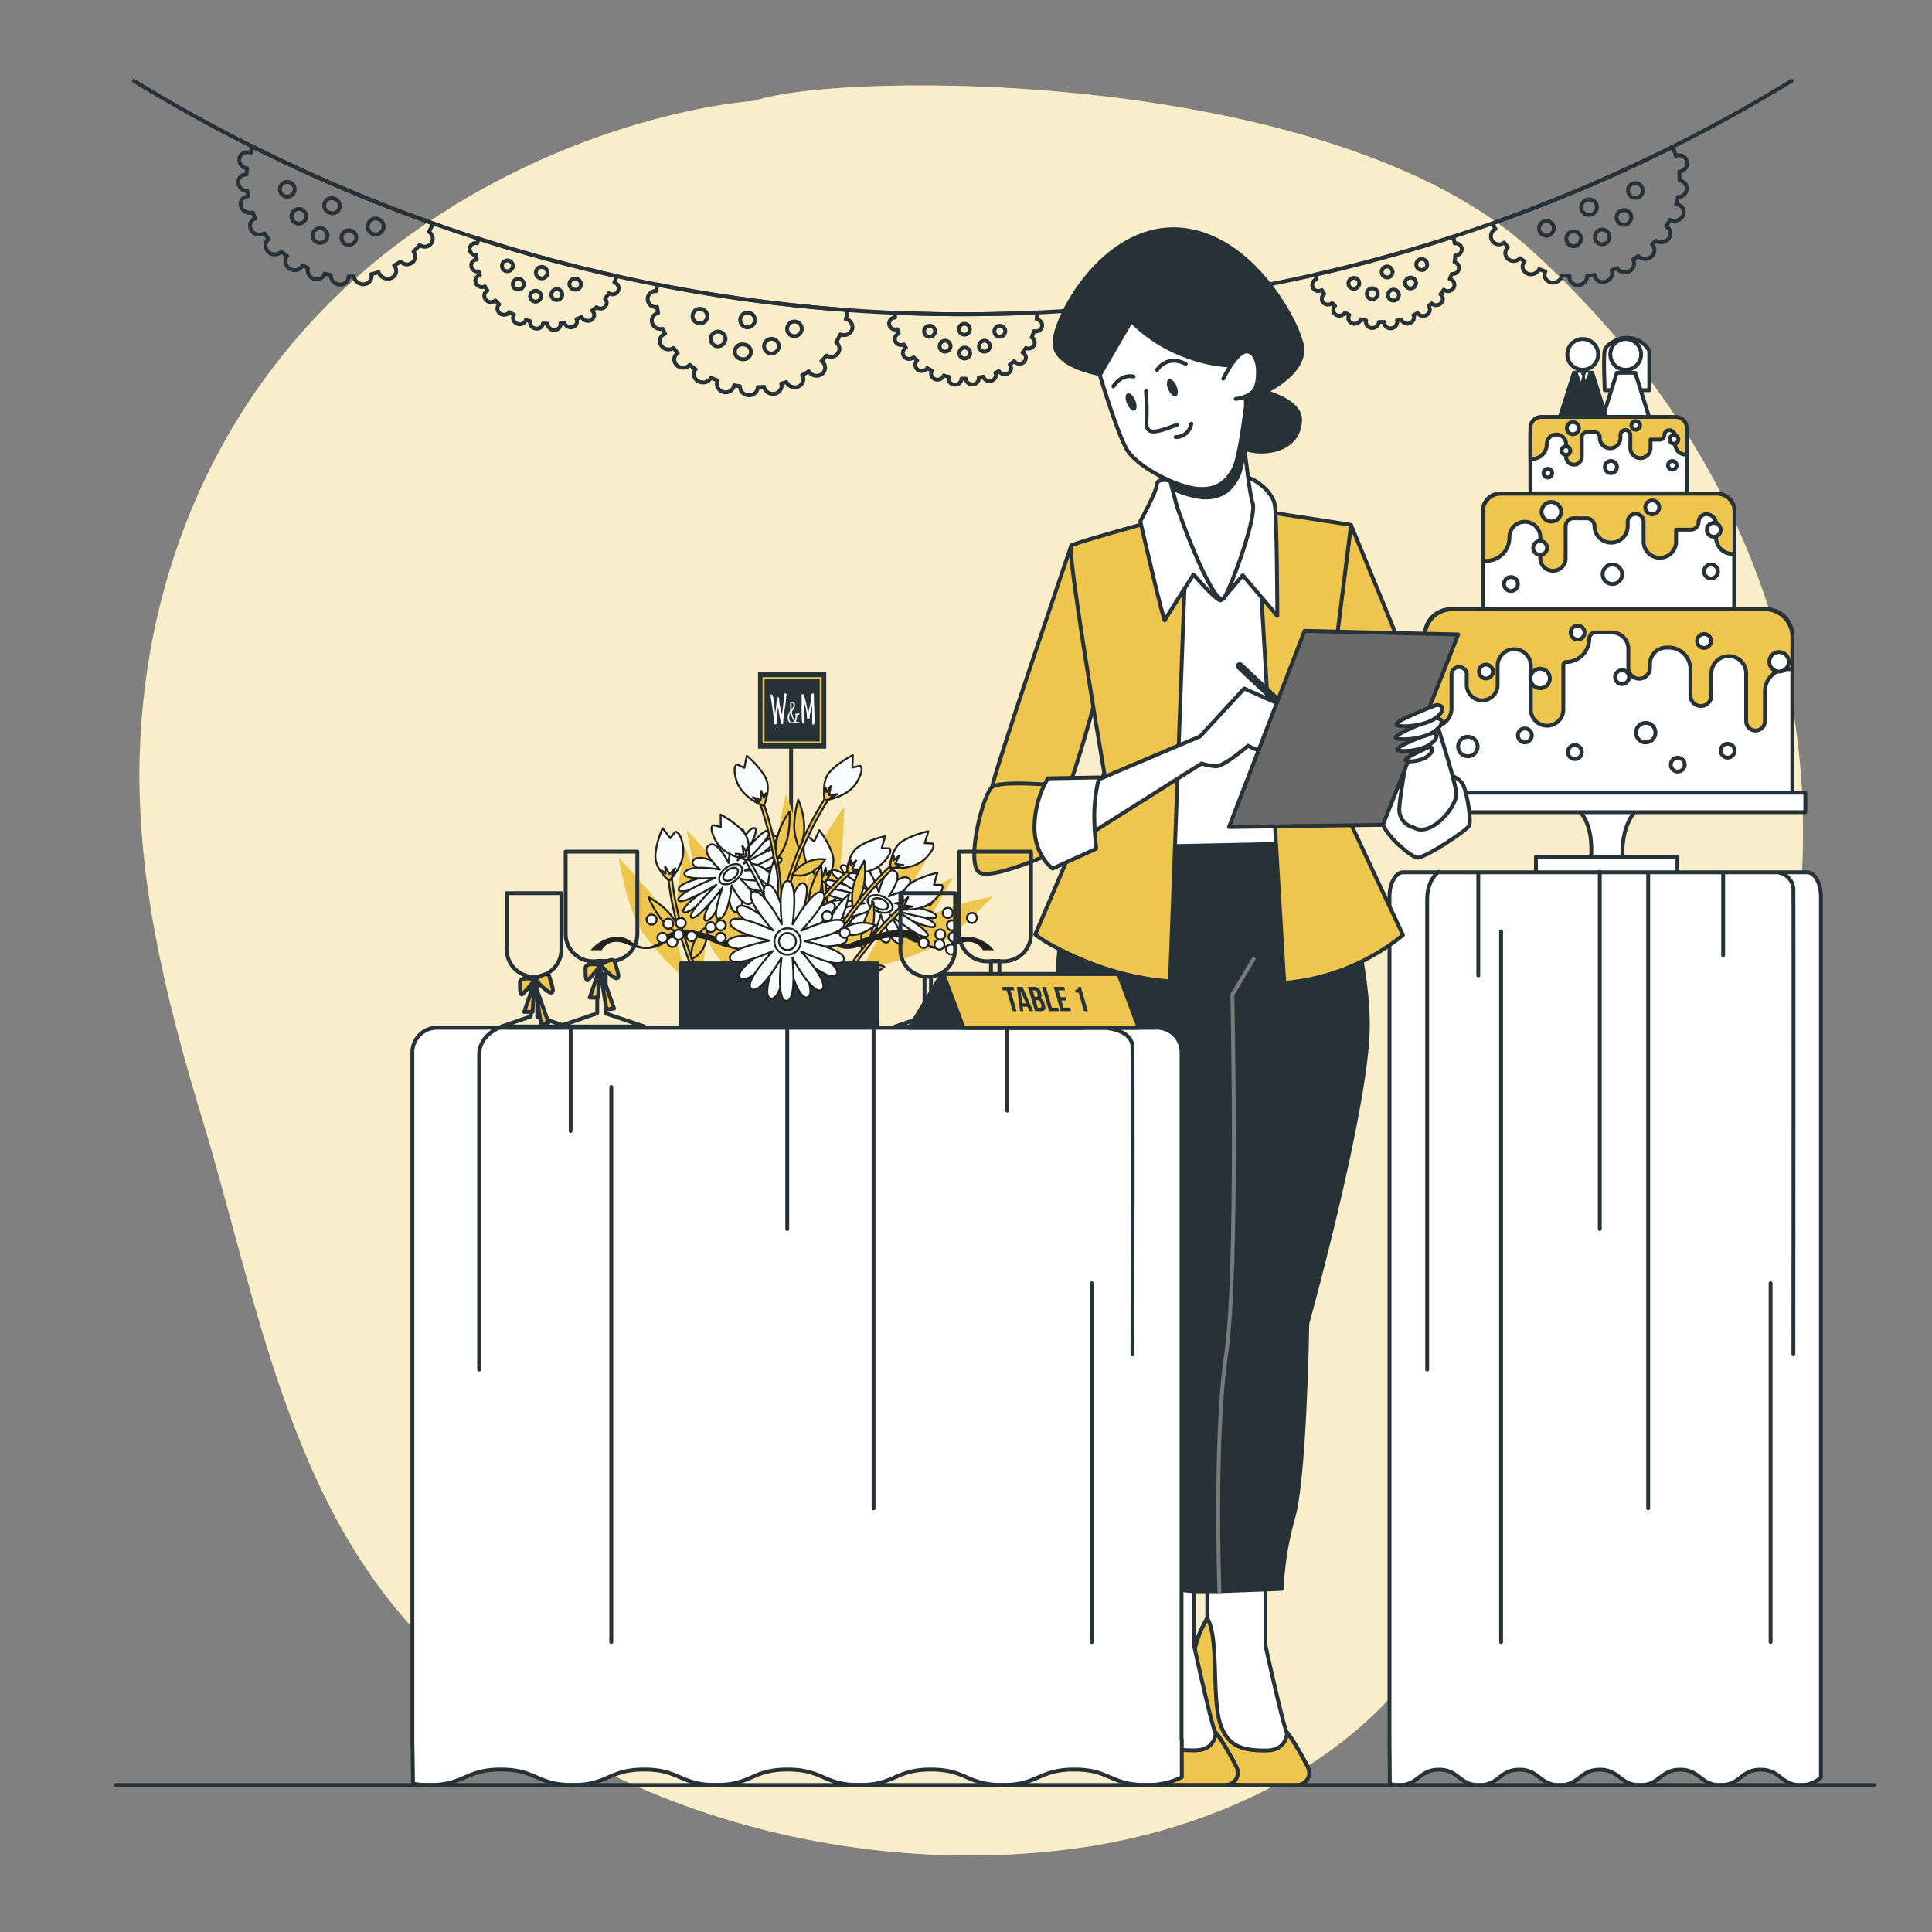 <svg xmlns="http://www.w3.org/2000/svg" viewBox="0 0 500 500"><rect x="0" y="0" width="500" height="500" fill="#808080" stroke="none"/><g id="freepik--background-simple--inject-103"><path d="M195.24,26.1s-48,2.88-94.16,38.43c-40.18,31-62.47,77.28-64.79,127.63-1.54,33.24,6.4,65.65,16,97.21,12.33,40.6,20.29,86.85,46,121.55,40.09,54,117.59,76.78,182.4,67.11,41.87-6.24,86.11-30,99-73,4.77-15.91,7.1-33,15.25-47.71,9.76-17.62,27.48-27.91,40.93-42.26,16.61-17.72,23.31-39.8,27.45-63.16C476.78,176,448,111.62,396.06,64.53S217.34,18.41,195.24,26.1Z" style="fill:#EEC54D"></path><path d="M195.24,26.1s-48,2.88-94.16,38.43c-40.18,31-62.47,77.28-64.79,127.63-1.54,33.24,6.4,65.65,16,97.21,12.33,40.6,20.29,86.85,46,121.55,40.09,54,117.59,76.78,182.4,67.11,41.87-6.24,86.11-30,99-73,4.77-15.91,7.1-33,15.25-47.71,9.76-17.62,27.48-27.91,40.93-42.26,16.61-17.72,23.31-39.8,27.45-63.16C476.78,176,448,111.62,396.06,64.53S217.34,18.41,195.24,26.1Z" style="fill:#fff;opacity:0.7"></path></g><g id="freepik--Ribbon--inject-103"><path d="M34.66,20.92a411,411,0,0,0,429,0" style="fill:none;stroke:#263238;stroke-linecap:round;stroke-linejoin:round"></path><path d="M376.47,63c-.09-.58-.2-1.16-.35-1.74Q358.42,67,340.35,71.1c.12.39.25.78.39,1.16a1.55,1.55,0,1,0,.88,3,1.73,1.73,0,0,0,.46-.2c.2.33.42.66.64,1a1.58,1.58,0,0,0-.59,1.64,1.61,1.61,0,0,0,2,1.06,1.65,1.65,0,0,0,.62-.31c.25.24.51.47.77.7a1.52,1.52,0,0,0-.43,1.5,1.63,1.63,0,0,0,2,1,1.73,1.73,0,0,0,1-.73c.36.21.72.4,1.1.59a1.47,1.47,0,0,0-.19,1.21,1.62,1.62,0,0,0,2.05,1,1.68,1.68,0,0,0,1.16-1.09c.45.13.9.24,1.36.34a1.38,1.38,0,0,0,0,.83,1.63,1.63,0,0,0,2.07,1,1.65,1.65,0,0,0,1.21-1.47c.46,0,.93,0,1.39,0a1.48,1.48,0,0,0,.06.55,1.64,1.64,0,0,0,2.09,1,1.61,1.61,0,0,0,1.15-1.95c.37-.08.74-.16,1.11-.26h0a1.64,1.64,0,0,0,2.1,1,1.62,1.62,0,0,0,1.13-2l-.07-.14c.37-.16.72-.34,1.07-.53a1.67,1.67,0,0,0,2,.65,1.6,1.6,0,0,0,1.1-2,1.29,1.29,0,0,0-.27-.47l.8-.66a1.71,1.71,0,0,0,1.74.36,1.61,1.61,0,0,0,1.08-2,1.39,1.39,0,0,0-.55-.71c.31-.39.6-.78.87-1.18a1.71,1.71,0,0,0,1.63.25,1.6,1.6,0,0,0,1.06-2,1.53,1.53,0,0,0-1.17-1,13.8,13.8,0,0,0,.53-1.34,1.85,1.85,0,0,0,.8-.09,1.59,1.59,0,0,0,1-2,1.55,1.55,0,0,0-1.07-.94,17.07,17.07,0,0,0,.17-1.74A1.67,1.67,0,0,0,378.24,64,1.61,1.61,0,0,0,376.47,63ZM350.64,74.71A1.41,1.41,0,1,1,351.75,73,1.45,1.45,0,0,1,350.64,74.71Zm4.86,2.67a1.41,1.41,0,1,1-.71-2.73,1.41,1.41,0,1,1,.71,2.73Zm5.41.38A1.41,1.41,0,1,1,362,76,1.47,1.47,0,0,1,360.91,77.76Zm-1.64-6a1.41,1.41,0,1,1,1.07-1.76A1.45,1.45,0,0,1,359.27,71.81Zm6.18,2.84a1.41,1.41,0,1,1-.78-2.71,1.41,1.41,0,1,1,.78,2.71Zm2.83-4.78a1.41,1.41,0,1,1,1-1.78A1.44,1.44,0,0,1,368.28,69.87Z" style="fill:none;stroke:#263238;stroke-linecap:round;stroke-linejoin:round"></path><path d="M433.7,40.26a20.33,20.33,0,0,0-.82-2.26,411,411,0,0,1-46.56,19.79c.22.51.46,1,.71,1.49a2.09,2.09,0,1,0,2.23,3.5c.33.41.67.81,1,1.2a2.09,2.09,0,0,0-.55,2.29,2.19,2.19,0,0,0,2.89,1.09,2.31,2.31,0,0,0,.8-.52c.37.28.76.55,1.15.81a2,2,0,0,0-.35,2.08,2.21,2.21,0,0,0,2.92,1.07,2.37,2.37,0,0,0,1.23-1.14c.53.22,1.06.41,1.6.59a2,2,0,0,0-.06,1.66,2.22,2.22,0,0,0,3,1,2.33,2.33,0,0,0,1.4-1.67q.95.14,1.92.21a1.88,1.88,0,0,0,.12,1.12,2.24,2.24,0,0,0,3,1,2.27,2.27,0,0,0,1.42-2.2c.63-.06,1.27-.15,1.9-.26a1.85,1.85,0,0,0,.17.72,2.24,2.24,0,0,0,3,.93,2.19,2.19,0,0,0,1.25-2.83c.5-.18,1-.37,1.47-.57v0a2.24,2.24,0,0,0,3,.89,2.21,2.21,0,0,0,1.2-2.9c0-.06-.08-.11-.11-.17.47-.29.92-.6,1.37-.92a2.31,2.31,0,0,0,2.8.48A2.19,2.19,0,0,0,428,63.86a1.74,1.74,0,0,0-.46-.58c.34-.34.66-.69,1-1a2.4,2.4,0,0,0,2.45.13,2.19,2.19,0,0,0,1.1-2.92,2,2,0,0,0-.88-.85c.35-.58.67-1.16,1-1.75a2.4,2.4,0,0,0,2.27,0,2.19,2.19,0,0,0,1.06-2.93,2.08,2.08,0,0,0-1.77-1.05c.18-.63.34-1.27.47-1.91a2.47,2.47,0,0,0,1.07-.28,2.17,2.17,0,0,0,1-2.92,2.08,2.08,0,0,0-1.63-1,23.49,23.49,0,0,0-.11-2.37,2.42,2.42,0,0,0,.8-.26,2.08,2.08,0,0,0-1.61-3.84ZM400.82,60.91A1.91,1.91,0,1,1,402,58.39,2,2,0,0,1,400.82,60.91Zm7,2.71a1.91,1.91,0,1,1,1.21-2.55A2,2,0,0,1,407.86,63.62Zm7.42-.49a1.91,1.91,0,1,1,1.17-2.57A2,2,0,0,1,415.28,63.13ZM412,55.46a2,2,0,0,1-2.62-1,2,2,0,0,1,3.76-1.59A2,2,0,0,1,412,55.46Zm8.89,2.63a1.91,1.91,0,1,1,1.13-2.59A2,2,0,0,1,420.92,58.09Zm3-7a1.91,1.91,0,1,1,1.08-2.6A2,2,0,0,1,423.9,51.14Z" style="fill:none;stroke:#263238;stroke-linecap:round;stroke-linejoin:round"></path><path d="M268.27,82.65a17.15,17.15,0,0,0,.12-1.77q-18.39.86-36.8.07c0,.42,0,.82.08,1.23a1.59,1.59,0,0,0-1.57,1.54,1.61,1.61,0,0,0,1.63,1.56,2,2,0,0,0,.49-.08q.17.55.36,1.11a1.55,1.55,0,0,0-1,1.42,1.61,1.61,0,0,0,1.65,1.56,1.92,1.92,0,0,0,.68-.14c.17.29.36.58.55.87a1.55,1.55,0,0,0-.81,1.33,1.62,1.62,0,0,0,1.68,1.55,1.66,1.66,0,0,0,1.13-.44c.29.3.59.58.91.86a1.47,1.47,0,0,0-.5,1.12A1.61,1.61,0,0,0,238.57,96a1.65,1.65,0,0,0,1.4-.74c.4.24.8.47,1.22.68a1.41,1.41,0,0,0-.23.8,1.63,1.63,0,0,0,1.72,1.52,1.65,1.65,0,0,0,1.55-1.1c.44.14.88.26,1.33.36a1.61,1.61,0,0,0-.09.54,1.63,1.63,0,0,0,1.74,1.5A1.61,1.61,0,0,0,248.83,98c.37,0,.75,0,1.13,0v0a1.62,1.62,0,0,0,1.75,1.48,1.6,1.6,0,0,0,1.6-1.63s0-.1,0-.15c.39-.06.77-.14,1.16-.23a1.65,1.65,0,0,0,1.71,1.14A1.6,1.6,0,0,0,257.74,97a1.54,1.54,0,0,0-.14-.52c.31-.14.63-.28.93-.43a1.69,1.69,0,0,0,1.58.81,1.61,1.61,0,0,0,1.56-1.66,1.48,1.48,0,0,0-.35-.83c.4-.29.78-.59,1.14-.91a1.72,1.72,0,0,0,1.49.68,1.6,1.6,0,0,0,1.54-1.67,1.55,1.55,0,0,0-.86-1.24,13.8,13.8,0,0,0,.85-1.16,1.73,1.73,0,0,0,.79.13,1.59,1.59,0,0,0,1.51-1.68,1.53,1.53,0,0,0-.78-1.18,16.16,16.16,0,0,0,.61-1.64,1.55,1.55,0,0,0,.61.06,1.57,1.57,0,0,0,1.48-1.68A1.59,1.59,0,0,0,268.27,82.65Zm-27.76,4.5A1.42,1.42,0,1,1,242,85.76,1.45,1.45,0,0,1,240.51,87.15Zm4,3.85A1.41,1.41,0,1,1,246,89.6,1.45,1.45,0,0,1,244.47,91Zm5.08,1.79a1.41,1.41,0,1,1,1.5-1.42A1.46,1.46,0,0,1,249.55,92.79Zm0-6.17A1.41,1.41,0,1,1,251,85.2,1.44,1.44,0,0,1,249.54,86.62ZM254.71,91a1.41,1.41,0,1,1,1.48-1.43A1.46,1.46,0,0,1,254.71,91Zm4-3.86a1.41,1.41,0,1,1,1.45-1.45A1.45,1.45,0,0,1,258.66,87.13Z" style="fill:none;stroke:#263238;stroke-linecap:round;stroke-linejoin:round"></path><path d="M328.5,76a21.56,21.56,0,0,0-.19-2.39A412.47,412.47,0,0,1,279,80.24c.07.56.17,1.1.29,1.64a2.09,2.09,0,1,0,.56,4.14,2.71,2.71,0,0,0,.65-.18c.2.48.43,1,.66,1.43a2.09,2.09,0,0,0-1.11,2.06,2.17,2.17,0,0,0,2.47,1.82,2.23,2.23,0,0,0,.89-.29c.28.37.58.73.89,1.08a2.08,2.08,0,0,0-.88,1.92,2.18,2.18,0,0,0,2.51,1.8,2.25,2.25,0,0,0,1.46-.77c.45.35.9.68,1.37,1a2,2,0,0,0-.49,1.59,2.2,2.2,0,0,0,2.55,1.77A2.34,2.34,0,0,0,292.61,98c.57.25,1.16.49,1.76.71a1.91,1.91,0,0,0-.17,1.11,2.21,2.21,0,0,0,2.59,1.74,2.26,2.26,0,0,0,1.92-1.73c.62.1,1.24.18,1.87.24a2,2,0,0,0,0,.74,2.22,2.22,0,0,0,2.62,1.7,2.17,2.17,0,0,0,1.92-2.39c.51,0,1-.09,1.54-.15v0a2.23,2.23,0,0,0,2.65,1.67,2.19,2.19,0,0,0,1.89-2.47c0-.07-.05-.13-.07-.2.52-.16,1-.33,1.54-.52a2.27,2.27,0,0,0,2.53,1.21A2.17,2.17,0,0,0,317,97.21a2,2,0,0,0-.29-.67c.4-.24.8-.49,1.19-.75a2.32,2.32,0,0,0,2.29.78,2.17,2.17,0,0,0,1.8-2.51,2,2,0,0,0-.62-1c.48-.46.94-.94,1.37-1.43a2.31,2.31,0,0,0,2.15.61,2.15,2.15,0,0,0,1.75-2.53,2.07,2.07,0,0,0-1.4-1.48q.51-.84.93-1.71a2.36,2.36,0,0,0,1.09,0A2.16,2.16,0,0,0,329,83.94a2.05,2.05,0,0,0-1.28-1.42,22.61,22.61,0,0,0,.5-2.31,2.33,2.33,0,0,0,.83,0A2.08,2.08,0,0,0,328.5,76ZM292,87.11A1.91,1.91,0,1,1,293.81,85,2,2,0,0,1,292,87.11Zm6,4.49a1.91,1.91,0,1,1,1.81-2.13A2,2,0,0,1,298,91.6Zm7.17,1.51A1.91,1.91,0,1,1,306.94,91,2,2,0,0,1,305.16,93.11Zm-1.09-8.26a1.9,1.9,0,1,1,1.74-2.15A2,2,0,0,1,304.07,84.85Zm7.75,4.92a1.91,1.91,0,1,1,1.73-2.19A2,2,0,0,1,311.82,89.77Zm4.62-5.9a1.91,1.91,0,1,1-.62-3.76,1.91,1.91,0,1,1,.62,3.76Z" style="fill:none;stroke:#263238;stroke-linecap:round;stroke-linejoin:round"></path><path d="M159,73.14a17.5,17.5,0,0,0,.59-1.68q-18.06-4-35.8-9.7c-.1.4-.18.8-.26,1.2A1.59,1.59,0,0,0,121.62,64,1.61,1.61,0,0,0,122.8,66a2.07,2.07,0,0,0,.5,0c0,.39,0,.78.06,1.17A1.54,1.54,0,0,0,122,68.3a1.62,1.62,0,0,0,1.19,1.94,1.86,1.86,0,0,0,.7,0c.09.34.2.67.31,1a1.53,1.53,0,0,0-1.14,1.07,1.63,1.63,0,0,0,1.22,1.93,1.77,1.77,0,0,0,1.23-.11c.2.36.42.71.65,1.06a1.49,1.49,0,0,0-.78,1,1.64,1.64,0,0,0,1.25,1.93,1.71,1.71,0,0,0,1.56-.35c.32.34.65.67,1,1a1.48,1.48,0,0,0-.43.71,1.63,1.63,0,0,0,1.27,1.92,1.66,1.66,0,0,0,1.8-.64c.39.24.79.48,1.2.7a1.58,1.58,0,0,0-.23.49,1.65,1.65,0,0,0,1.3,1.91,1.61,1.61,0,0,0,2-1.09c.35.12.72.23,1.08.33v0A1.64,1.64,0,0,0,138.5,85a1.62,1.62,0,0,0,2-1.15.76.76,0,0,0,0-.15l1.19.09a1.67,1.67,0,0,0,1.36,1.55,1.6,1.6,0,0,0,2-1.16,1.45,1.45,0,0,0,0-.55c.35,0,.69-.1,1-.16a1.7,1.7,0,0,0,1.31,1.2,1.61,1.61,0,0,0,1.95-1.19,1.46,1.46,0,0,0-.11-.9c.46-.17.91-.36,1.34-.57a1.69,1.69,0,0,0,1.27,1,1.6,1.6,0,0,0,1.93-1.21,1.54,1.54,0,0,0-.51-1.42c.39-.28.77-.57,1.14-.88a1.75,1.75,0,0,0,.72.32A1.58,1.58,0,0,0,157,78.65a1.51,1.51,0,0,0-.44-1.34c.37-.46.71-.93,1-1.42a1.78,1.78,0,0,0,.57.22,1.55,1.55,0,0,0,.86-3Zm-28.16-3a1.41,1.41,0,1,1,1.84-.93A1.45,1.45,0,0,1,130.86,70.11Zm2.84,4.78a1.42,1.42,0,1,1,1.84-1A1.47,1.47,0,0,1,133.7,74.89ZM138.16,78A1.41,1.41,0,1,1,140,77,1.46,1.46,0,0,1,138.16,78Zm1.63-6a1.44,1.44,0,0,1-1.07-1.75A1.49,1.49,0,1,1,139.79,72Zm3.87,5.59a1.41,1.41,0,1,1,1.81-1A1.46,1.46,0,0,1,143.66,77.59Zm4.85-2.68a1.45,1.45,0,0,1-1.11-1.73,1.46,1.46,0,0,1,1.79-1,1.41,1.41,0,1,1-.68,2.73Z" style="fill:none;stroke:#263238;stroke-linecap:round;stroke-linejoin:round"></path><path d="M218.92,82.61a22.87,22.87,0,0,0,.45-2.36,410.63,410.63,0,0,1-49.3-6.6c-.07.56-.12,1.11-.15,1.66a2.09,2.09,0,1,0,.13,4.14c.07.52.16,1,.27,1.55a2.09,2.09,0,0,0-1.62,1.7,2.18,2.18,0,0,0,1.91,2.41,2.47,2.47,0,0,0,.94,0c.17.43.37.86.57,1.28A2,2,0,0,0,170.77,88a2.18,2.18,0,0,0,1.95,2.4,2.29,2.29,0,0,0,1.62-.35c.33.45.69.89,1.06,1.32a2,2,0,0,0-.9,1.4,2.2,2.2,0,0,0,2,2.38,2.31,2.31,0,0,0,2-.72c.49.4,1,.78,1.52,1.15a1.84,1.84,0,0,0-.46,1,2.21,2.21,0,0,0,2,2.36A2.25,2.25,0,0,0,184,97.75c.57.26,1.15.51,1.74.73a2.1,2.1,0,0,0-.22.71,2.23,2.23,0,0,0,2.09,2.33A2.19,2.19,0,0,0,190,99.71c.5.1,1,.19,1.52.26v0a2.22,2.22,0,0,0,2.12,2.3,2.17,2.17,0,0,0,2.46-1.88.74.74,0,0,0,0-.21c.55,0,1.09,0,1.62-.1a2.28,2.28,0,0,0,2.12,1.84,2.19,2.19,0,0,0,2.44-1.92,2.22,2.22,0,0,0-.1-.73c.45-.12.9-.26,1.34-.4a2.31,2.31,0,0,0,2,1.35,2.17,2.17,0,0,0,2.39-1.95,2,2,0,0,0-.32-1.18c.58-.32,1.15-.65,1.7-1a2.3,2.3,0,0,0,1.9,1.15,2.16,2.16,0,0,0,2.35-2,2.06,2.06,0,0,0-.95-1.8c.47-.45.91-.92,1.34-1.41a2.29,2.29,0,0,0,1,.3,2.14,2.14,0,0,0,2.31-2,2.07,2.07,0,0,0-.85-1.71c.4-.68.76-1.38,1.09-2.09a2.38,2.38,0,0,0,.8.17,2.08,2.08,0,0,0,.57-4.12Zm-38.09,1.08a1.9,1.9,0,1,1,.62-3.75,1.9,1.9,0,1,1-.62,3.75Zm4.6,5.91a1.91,1.91,0,1,1,2.3-1.58A2,2,0,0,1,185.43,89.6ZM192,92.94a1.91,1.91,0,1,1,.51-3.77,1.91,1.91,0,1,1-.51,3.77Zm1.12-8.25a1.91,1.91,0,1,1,2.25-1.62A2,2,0,0,1,193.07,84.69Zm6.18,6.78a1.91,1.91,0,1,1,2.25-1.66A2,2,0,0,1,199.25,91.47Zm6-4.48a1.9,1.9,0,1,1,2.2-1.68A2,2,0,0,1,205.25,87Z" style="fill:none;stroke:#263238;stroke-linecap:round;stroke-linejoin:round"></path><path d="M111,60a24,24,0,0,0,1.06-2.16A411.68,411.68,0,0,1,65.5,38c-.22.51-.41,1-.58,1.55a2.16,2.16,0,0,0-2.83,1,2.19,2.19,0,0,0,1.2,2.85,2.38,2.38,0,0,0,.67.18c-.07.53-.12,1-.15,1.58a2.08,2.08,0,0,0-2,1.19A2.33,2.33,0,0,0,64,49.43c.06.47.14.94.23,1.4A2,2,0,0,0,62.43,52a2.21,2.21,0,0,0,1.28,2.85A2.43,2.43,0,0,0,65.4,55c.21.52.44,1.05.69,1.56a2,2,0,0,0-1.25,1.11,2.24,2.24,0,0,0,1.34,2.85,2.36,2.36,0,0,0,2.19-.14c.38.52.77,1,1.19,1.52a1.89,1.89,0,0,0-.73.87,2.38,2.38,0,0,0,4,2.34c.49.41,1,.81,1.52,1.19a1.8,1.8,0,0,0-.4.61,2.25,2.25,0,0,0,1.43,2.82,2.21,2.21,0,0,0,2.91-1.06c.46.23.94.45,1.42.66v0a2.25,2.25,0,0,0,1.47,2.8A2.19,2.19,0,0,0,84,71c0-.06,0-.13,0-.2.53.13,1.07.25,1.61.34a2.31,2.31,0,0,0,1.59,2.35,2.2,2.2,0,0,0,2.89-1.19,2,2,0,0,0,.09-.73c.48,0,1,0,1.42,0a2.37,2.37,0,0,0,1.6,1.85,2.18,2.18,0,0,0,2.85-1.24,1.89,1.89,0,0,0,0-1.22c.65-.15,1.3-.33,1.93-.53A2.36,2.36,0,0,0,99.62,72a2.18,2.18,0,0,0,2.83-1.28,2.06,2.06,0,0,0-.47-2c.58-.31,1.14-.64,1.69-1a2.59,2.59,0,0,0,.93.57A2.18,2.18,0,0,0,107.39,67a2.1,2.1,0,0,0-.38-1.89,21.83,21.83,0,0,0,1.61-1.72,2.75,2.75,0,0,0,.74.39A2.08,2.08,0,0,0,111,60ZM73.42,50.67a1.91,1.91,0,1,1,2.67-.87A2,2,0,0,1,73.42,50.67Zm3,7a1.91,1.91,0,1,1,2.67-.89A2,2,0,0,1,76.39,57.63Zm5.51,5a1.92,1.92,0,1,1,2.67-.94A2,2,0,0,1,81.9,62.64ZM85.17,55a1.91,1.91,0,1,1,1.49-3.51A1.91,1.91,0,1,1,85.17,55Zm4.27,8.22a1.91,1.91,0,1,1,2.63-1A2,2,0,0,1,89.44,63.2Zm7-2.7A2,2,0,0,1,95.28,58a2.05,2.05,0,1,1,1.21,2.52Z" style="fill:none;stroke:#263238;stroke-linecap:round;stroke-linejoin:round"></path></g><g id="freepik--Cake--inject-103"><path d="M408.16,209.44s4.48,2.81,3.55,13.08h8.22s-.93-8.59,3.93-13.27Z" style="fill:#fff;stroke:#263238;stroke-linecap:round;stroke-linejoin:round"></path><rect x="397.5" y="221.78" width="36.61" height="4.11" style="fill:#fff;stroke:#263238;stroke-linecap:round;stroke-linejoin:round"></rect><path d="M418.82,87.82s-3.1,1.14-3.51,2.86,0,10.3,0,10.3h11.52V90.76A6.66,6.66,0,0,0,418.82,87.82Z" style="fill:#fff;stroke:#263238;stroke-linecap:round;stroke-linejoin:round"></path><circle cx="420.73" cy="91.72" r="3.99" style="fill:#fff;stroke:#263238;stroke-linecap:round;stroke-linejoin:round"></circle><polygon points="414.64 108.45 418.44 96.47 423.2 96.47 427 108.64 414.64 108.45" style="fill:#fff;stroke:#263238;stroke-linecap:round;stroke-linejoin:round"></polygon><circle cx="409.61" cy="91.72" r="3.99" style="fill:#fff;stroke:#263238;stroke-linecap:round;stroke-linejoin:round"></circle><polygon points="403.53 108.45 407.33 96.47 412.08 96.47 415.89 108.64 403.53 108.45" style="fill:#263238;stroke:#263238;stroke-linecap:round;stroke-linejoin:round"></polygon><polygon points="408.3 96.48 409.67 100.06 411.11 96.48 408.3 96.48" style="fill:#fff"></polygon><polyline points="409.02 96.48 409.51 97.3 409.1 98.93 409.75 100.32 410.41 98.69 410.16 97.3 410.49 96.4 409.02 96.48" style="fill:#263238"></polyline><path d="M400.38,107.9h31.8a4.33,4.33,0,0,1,4.33,4.33v15.44a0,0,0,0,1,0,0H396.06a0,0,0,0,1,0,0V112.23A4.33,4.33,0,0,1,400.38,107.9Z" style="fill:#fff;stroke:#263238;stroke-linecap:round;stroke-linejoin:round"></path><path d="M433.68,107.9H398.9a2.84,2.84,0,0,0-2.84,2.84v8h.53a3.71,3.71,0,0,0,3.71-3.7v-.08a2.5,2.5,0,0,1,5,0v3.26a2,2,0,1,0,4.07,0v-5.06a1.28,1.28,0,0,1,1.28-1.28h2.09a1.28,1.28,0,0,1,1.28,1.28,2.68,2.68,0,1,0,5.35,0v-.58a1.28,1.28,0,0,1,2.56,0v3.2a2.62,2.62,0,1,0,5.23,0v-2h2.38a1.21,1.21,0,0,0,1.22-1.22,1.22,1.22,0,0,1,1.22-1.22,1.57,1.57,0,0,1,1.57,1.57V115a2.64,2.64,0,0,0,2.64,2.64h.33v-6.93A2.84,2.84,0,0,0,433.68,107.9Z" style="fill:#EEC54D;stroke:#263238;stroke-linecap:round;stroke-linejoin:round"></path><path d="M418.47,120.88a1.57,1.57,0,1,0-1.57,1.56A1.57,1.57,0,0,0,418.47,120.88Z" style="fill:#fff;stroke:#263238;stroke-linecap:round;stroke-linejoin:round"></path><circle cx="407.06" cy="110.81" r="1.57" style="fill:#fff;stroke:#263238;stroke-linecap:round;stroke-linejoin:round"></circle><circle cx="432.79" cy="120.43" r="1.12" style="fill:#fff;stroke:#263238;stroke-linecap:round;stroke-linejoin:round"></circle><path d="M424.44,110.11a1.12,1.12,0,1,0-1.12,1.12A1.12,1.12,0,0,0,424.44,110.11Z" style="fill:#fff;stroke:#263238;stroke-linecap:round;stroke-linejoin:round"></path><path d="M401.7,122.44a1.12,1.12,0,1,0-1.12,1.12A1.12,1.12,0,0,0,401.7,122.44Z" style="fill:#fff;stroke:#263238;stroke-linecap:round;stroke-linejoin:round"></path><path d="M434.35,113.72a1.12,1.12,0,1,0-1.12,1.12A1.12,1.12,0,0,0,434.35,113.72Z" style="fill:#fff;stroke:#263238;stroke-linecap:round;stroke-linejoin:round"></path><path d="M406.39,116.63a1.12,1.12,0,1,0-1.12,1.12A1.12,1.12,0,0,0,406.39,116.63Z" style="fill:#fff;stroke:#263238;stroke-linecap:round;stroke-linejoin:round"></path><path d="M388.09,127.76h56.38a4.33,4.33,0,0,1,4.33,4.33v27.44a0,0,0,0,1,0,0h-65a0,0,0,0,1,0,0V132.09A4.33,4.33,0,0,1,388.09,127.76Z" style="fill:#fff;stroke:#263238;stroke-linecap:round;stroke-linejoin:round"></path><path d="M444.24,127.76h-55.9a4.57,4.57,0,0,0-4.57,4.57v12.82h.86a6,6,0,0,0,6-6v-.12a4,4,0,1,1,8,0v5.23a3.28,3.28,0,1,0,6.55,0v-8.13a2.05,2.05,0,0,1,2.05-2h3.37a2.05,2.05,0,0,1,2.05,2,4.3,4.3,0,0,0,8.6,0v-.93a2.06,2.06,0,1,1,4.11,0v5.14a4.21,4.21,0,0,0,8.41,0v-3.27h3.83a2,2,0,0,0,2-2,2,2,0,0,1,2-2,2.52,2.52,0,0,1,2.52,2.53v3.51a4.24,4.24,0,0,0,4.24,4.24h.53V132.33A4.58,4.58,0,0,0,444.24,127.76Z" style="fill:#EEC54D;stroke:#263238;stroke-linecap:round;stroke-linejoin:round"></path><path d="M419.8,148.62a2.52,2.52,0,1,0-2.52,2.52A2.52,2.52,0,0,0,419.8,148.62Z" style="fill:#fff;stroke:#263238;stroke-linecap:round;stroke-linejoin:round"></path><path d="M404,132.44a2.52,2.52,0,1,0-2.52,2.52A2.51,2.51,0,0,0,404,132.44Z" style="fill:#fff;stroke:#263238;stroke-linecap:round;stroke-linejoin:round"></path><path d="M444.6,147.9a1.8,1.8,0,1,0-1.79,1.8A1.8,1.8,0,0,0,444.6,147.9Z" style="fill:#fff;stroke:#263238;stroke-linecap:round;stroke-linejoin:round"></path><circle cx="427.6" cy="131.31" r="1.8" style="fill:#fff;stroke:#263238;stroke-linecap:round;stroke-linejoin:round"></circle><path d="M392.83,151.14a1.8,1.8,0,1,0-1.8,1.8A1.8,1.8,0,0,0,392.83,151.14Z" style="fill:#fff;stroke:#263238;stroke-linecap:round;stroke-linejoin:round"></path><circle cx="443.53" cy="137.12" r="1.8" style="fill:#fff;stroke:#263238;stroke-linecap:round;stroke-linejoin:round"></circle><circle cx="398.58" cy="141.79" r="1.8" style="fill:#fff;stroke:#263238;stroke-linecap:round;stroke-linejoin:round"></circle><path d="M375.46,157.67h81.65a6.74,6.74,0,0,1,6.74,6.74v43a0,0,0,0,1,0,0H368.72a0,0,0,0,1,0,0v-43A6.74,6.74,0,0,1,375.46,157.67Z" style="fill:#fff;stroke:#263238;stroke-linecap:round;stroke-linejoin:round"></path><path d="M456.74,157.67h-80.9a7.12,7.12,0,0,0-7.12,7.12V188H371a4.66,4.66,0,0,0,4.65-4.66v-9.08a2,2,0,0,1,3.93,0v3a4,4,0,0,0,8,0v-4.95a4.29,4.29,0,0,1,4.3-4.3h0a4.29,4.29,0,0,1,4.29,4.3v11.3a4.21,4.21,0,0,0,8.42,0V172a.66.66,0,0,1,.65-.66h0a6.09,6.09,0,0,0,6.07-6.07,1.59,1.59,0,0,1,1.59-1.59h4.26a4.25,4.25,0,0,1,4.25,4.25v4.91a2.8,2.8,0,0,0,5.6,0v-1a4.26,4.26,0,0,1,4.25-4.25h.62a5.6,5.6,0,0,1,5.6,5.6V180a2.71,2.71,0,0,0,5.42,0v-5.7a4.49,4.49,0,0,1,9,0v12.34a2.43,2.43,0,1,0,4.86,0v-7.73a5.74,5.74,0,0,1,5.73-5.73h1.38v-8.39A7.12,7.12,0,0,0,456.74,157.67Z" style="fill:#EEC54D;stroke:#263238;stroke-linecap:round;stroke-linejoin:round"></path><path d="M382.4,193.2a2.52,2.52,0,1,0-2.51,2.52A2.51,2.51,0,0,0,382.4,193.2Z" style="fill:#fff;stroke:#263238;stroke-linecap:round;stroke-linejoin:round"></path><path d="M401.1,175.59a2.52,2.52,0,1,0-2.52,2.51A2.52,2.52,0,0,0,401.1,175.59Z" style="fill:#fff;stroke:#263238;stroke-linecap:round;stroke-linejoin:round"></path><path d="M428.43,189.61a2.52,2.52,0,1,0-2.52,2.52A2.52,2.52,0,0,0,428.43,189.61Z" style="fill:#fff;stroke:#263238;stroke-linecap:round;stroke-linejoin:round"></path><path d="M462.94,171.27a2.52,2.52,0,1,0-2.52,2.52A2.51,2.51,0,0,0,462.94,171.27Z" style="fill:#fff;stroke:#263238;stroke-linecap:round;stroke-linejoin:round"></path><path d="M409.37,194.64a1.8,1.8,0,1,0-1.8,1.8A1.8,1.8,0,0,0,409.37,194.64Z" style="fill:#fff;stroke:#263238;stroke-linecap:round;stroke-linejoin:round"></path><circle cx="384.56" cy="173.79" r="1.8" style="fill:#fff;stroke:#263238;stroke-linecap:round;stroke-linejoin:round"></circle><path d="M396.43,190.33a1.8,1.8,0,1,0-1.8,1.8A1.81,1.81,0,0,0,396.43,190.33Z" style="fill:#fff;stroke:#263238;stroke-linecap:round;stroke-linejoin:round"></path><path d="M421.59,175.23a1.8,1.8,0,1,0-1.79,1.8A1.79,1.79,0,0,0,421.59,175.23Z" style="fill:#fff;stroke:#263238;stroke-linecap:round;stroke-linejoin:round"></path><path d="M436,197.88a1.8,1.8,0,1,0-1.8,1.8A1.81,1.81,0,0,0,436,197.88Z" style="fill:#fff;stroke:#263238;stroke-linecap:round;stroke-linejoin:round"></path><circle cx="447.12" cy="194.28" r="1.8" style="fill:#fff;stroke:#263238;stroke-linecap:round;stroke-linejoin:round"></circle><path d="M410.09,163.72a1.8,1.8,0,1,0-1.8,1.8A1.81,1.81,0,0,0,410.09,163.72Z" style="fill:#fff;stroke:#263238;stroke-linecap:round;stroke-linejoin:round"></path><path d="M442.81,165.88a1.8,1.8,0,1,0-1.8,1.8A1.81,1.81,0,0,0,442.81,165.88Z" style="fill:#fff;stroke:#263238;stroke-linecap:round;stroke-linejoin:round"></path><rect x="363.67" y="205.14" width="103.55" height="5.05" style="fill:#fff;stroke:#263238;stroke-linecap:round;stroke-linejoin:round"></rect><path d="M471.25,450.2V232.1c0-3.51-1.59-6.35-3.56-6.35H363.16c-2,0-3.56,2.84-3.56,6.35V450.21l.09,11.42A7.65,7.65,0,0,0,362,462c5.2,0,5.2-4,10.4-4s5.2,4,10.41,4,5.2-4,10.4-4,5.2,4,10.4,4,5.21-4,10.41-4,5.2,4,10.4,4,5.21-4,10.41-4,5.2,4,10.4,4,5.21-4,10.41-4,5.21,4,10.41,4a7.56,7.56,0,0,0,5.2-2v-9.75Z" style="fill:#fff;stroke:#263238;stroke-linecap:round;stroke-linejoin:round"></path><path d="M372.35,225.63s-3,1.88-3,7.13V354.44" style="fill:none;stroke:#263238;stroke-linecap:round;stroke-linejoin:round"></path><line x1="382.58" y1="226.19" x2="382.58" y2="252.47" style="fill:none;stroke:#263238;stroke-linecap:round;stroke-linejoin:round"></line><line x1="388.48" y1="241.08" x2="388.48" y2="424.94" style="fill:none;stroke:#263238;stroke-linecap:round;stroke-linejoin:round"></line><line x1="414.02" y1="225.63" x2="414.02" y2="318.09" style="fill:none;stroke:#263238;stroke-linecap:round;stroke-linejoin:round"></line><line x1="426.55" y1="226.19" x2="426.55" y2="390.35" style="fill:none;stroke:#263238;stroke-linecap:round;stroke-linejoin:round"></line><path d="M460.69,225.9a4.6,4.6,0,0,1,3.44,4.67c.06,2.63,0,119.93,0,119.93" style="fill:none;stroke:#263238;stroke-linecap:round;stroke-linejoin:round"></path><line x1="458.23" y1="332.11" x2="458.23" y2="424.94" style="fill:none;stroke:#263238;stroke-linecap:round;stroke-linejoin:round"></line><line x1="445.95" y1="225.79" x2="445.95" y2="247.21" style="fill:none;stroke:#263238;stroke-linecap:round;stroke-linejoin:round"></line></g><g id="freepik--character-2--inject-103"><path d="M327.5,408.37v17.46s4.85,22.07,5.58,22.55c.53.36,3.79,5.65,5.41,9a3.16,3.16,0,0,1-2.68,4.55h-13a10.76,10.76,0,0,1-7-2.55,9.07,9.07,0,0,1-1.41-1.33c-.49-.72-1.46-12.12-2.19-14.55s-3.64-13.58-2.91-17.22a27,27,0,0,1,3.15-7.51V408.61Z" style="fill:#fff;stroke:#263238;stroke-linecap:round;stroke-linejoin:round"></path><polygon points="309.31 426.31 309.31 460.75 312.46 460.75 313.92 443.29 309.31 426.31" style="fill:#fff;stroke:#263238;stroke-linecap:round;stroke-linejoin:round"></polygon><path d="M335.75,462h-14.3a7.28,7.28,0,0,1-4.86-1.88,16.66,16.66,0,0,1-2.18-2c-2.14-4.4-1.46-12.12-2.19-14.55s-3.64-13.58-2.91-17.22a27,27,0,0,1,3.15-7.51c2.92,4.85,1.22,19.64,3.16,26.67s6.79,7.52,12.12,7.52,5.34-4.61,5.34-4.61c.53.36,3.79,5.65,5.41,9a3.16,3.16,0,0,1-2.68,4.55Z" style="fill:#EEC54D;stroke:#263238;stroke-linecap:round;stroke-linejoin:round"></path><path d="M309,408.37v17.46s4.85,22.07,5.58,22.55c.53.36,3.79,5.65,5.41,9a3.16,3.16,0,0,1-2.68,4.55h-13a10.76,10.76,0,0,1-7-2.55,9.82,9.82,0,0,1-1.42-1.33c-.48-.72-1.45-12.12-2.18-14.55s-3.64-13.58-2.91-17.22A27,27,0,0,1,294,418.8V408.61Z" style="fill:#fff;stroke:#263238;stroke-linecap:round;stroke-linejoin:round"></path><polygon points="290.84 426.31 290.84 460.75 293.99 460.75 295.45 443.29 290.84 426.31" style="fill:#EEC54D;stroke:#263238;stroke-linecap:round;stroke-linejoin:round"></polygon><path d="M317.28,462H303a7.28,7.28,0,0,1-4.86-1.88,17.69,17.69,0,0,1-2.19-2c-2.13-4.4-1.45-12.12-2.18-14.55s-3.64-13.58-2.91-17.22A27,27,0,0,1,294,418.8c2.91,4.85,1.22,19.64,3.16,26.67s6.79,7.52,12.12,7.52,5.34-4.61,5.34-4.61c.53.36,3.79,5.65,5.41,9a3.16,3.16,0,0,1-2.68,4.55Z" style="fill:#EEC54D;stroke:#263238;stroke-linecap:round;stroke-linejoin:round"></path><path d="M349.64,135.89s27.21,65.34,27.24,69.35-10.34,10.45-13.8,9.51-6-4.34-6-4.34l-12.18-38Z" style="fill:#EEC54D;stroke:#263238;stroke-linecap:round;stroke-linejoin:round"></path><path d="M277.24,141.18s-20,58.74-20.46,62.47-2.46,8.38,3.88,11.48S271,213.45,274,209.35s9-26.54,9-26.54Z" style="fill:#EEC54D;stroke:#263238;stroke-linecap:round;stroke-linejoin:round"></path><path d="M287,209.57s9.69,6,31.06,4.46,24-3.44,24-3.44,13.09,35.27,11.85,57.73-15.59,74.26-15.59,74.26-.56,38.91-3.56,49.91a80.66,80.66,0,0,0-3.05,18.71l-16.1.6h-6c-6,0-18-3.5-18-3.5l-6.33-75.64s-12.6-62.29-11.48-82.76S287,209.57,287,209.57Z" style="fill:#263238;stroke:#263238;stroke-linecap:round;stroke-linejoin:round"></path><polygon points="302.21 133.29 293.38 139.06 293.49 219.19 343.12 218.16 337.14 135.45 315.09 131.24 302.21 133.29" style="fill:#fff;stroke:#263238;stroke-linecap:round;stroke-linejoin:round"></polygon><path d="M326,146.61l6.36,107.76A56.15,56.15,0,0,0,363.09,242l-21.07-45,7.62-61.17L324.81,132Z" style="fill:#EEC54D;stroke:#263238;stroke-linecap:round;stroke-linejoin:round"></path><path d="M306.79,145.56l-4,108.44a73.63,73.63,0,0,1-21-4.91c-10.78-4.35-13.87-7.27-13.87-7.27L285.78,200s-9.84-57.87-8.54-58.8,25.95-7.59,25.95-7.59Z" style="fill:#EEC54D;stroke:#263238;stroke-linecap:round;stroke-linejoin:round"></path><path d="M303.69,124.6s-4.19-1.23-4.3.77-4.28,9.53-4.28,9.53,6.06,26.37,6.35,25.64,7.42-11.87,7.42-11.87,6.29,7.34,7.14,6.66,5.61-6.46,5.61-6.46l8.94,10.51s-.09-25.79-.67-28.83-4.41-6.25-6.88-6.89S303.69,124.6,303.69,124.6Z" style="fill:#fff;stroke:#263238;stroke-linecap:round;stroke-linejoin:round"></path><path d="M319.66,93.61s3.27,33.32,4.51,36.51-5.1,20.68-7.29,24.52-11.36-20.17-12.54-24.48-3.23-13.49-3.23-13.49,8.29-1.25,11.05-5.06,5.13-16.15,5.13-16.15Z" style="fill:#fff;stroke:#263238;stroke-linecap:round;stroke-linejoin:round"></path><path d="M320.28,123.56c.64-1.13,1.29-4.08,1.83-7.16-.85-7.12-1.68-15.18-2.12-19.55-.85,0-1.83-.12-2.93-.26-.65,3.12-2.65,11.91-4.9,15-2.76,3.81-11.05,5.06-11.05,5.06s1.19,5.33,2.28,9.77a24.45,24.45,0,0,0,7.82,2.29C316.58,129,318.71,126.3,320.28,123.56Z" style="fill:#263238;stroke:#263238;stroke-linecap:round;stroke-linejoin:round"></path><path d="M365.28,202.1,361,203.36s-4.38,6.77-3.06,10.1,7.06,8.15,8.79,8.49,12.91-7,13.48-8.27-.34-7.53-1.44-10.34-6.56-3.62-7.81-3.69S365.28,202.1,365.28,202.1Z" style="fill:#fff;stroke:#263238;stroke-linecap:round;stroke-linejoin:round"></path><path d="M371.4,185.91s5.17,15.81,5.48,19.33-6.65,11.65-11,8.91a4.75,4.75,0,0,1-3.72-5.21c.25-4.5,3.4-20.85,3.4-20.85Z" style="fill:#fff;stroke:#263238;stroke-linecap:round;stroke-linejoin:round"></path><path d="M275.57,203.43s-16.43-1.65-18.79.22-6.52,18.42-3.7,21.83,25.19-7.38,25.19-7.38Z" style="fill:#EEC54D;stroke:#263238;stroke-linecap:round;stroke-linejoin:round"></path><line x1="320.84" y1="172.37" x2="334.18" y2="184.87" style="fill:none;stroke:#263238;stroke-linecap:round;stroke-linejoin:round;stroke-width:2px"></line><path d="M282.89,202.33l27.69-11.75L322,178.19,332.78,183l-4,9.29s-1.12,2.19-2.12,2.14A16.09,16.09,0,0,1,323,193s-6.31,5.42-8.31,5.31a15.2,15.2,0,0,1-3.71-.71l-29.57,18.66S278.86,207.37,282.89,202.33Z" style="fill:#fff;stroke:#263238;stroke-linecap:round;stroke-linejoin:round"></path><path d="M271.18,201.44a25.48,25.48,0,0,0-3.46,12.83c.1,7.26,4.68,10.52,4.68,10.52l11.3-5.14s-.84-7.56-.34-12a38.87,38.87,0,0,1,1.1-6.45Z" style="fill:#fff;stroke:#263238;stroke-linecap:round;stroke-linejoin:round"></path><polygon points="337.62 163.27 318.06 214.03 357.9 213.46 377.38 164.2 337.62 163.27" style="fill:#696969;stroke:#263238;stroke-linecap:round;stroke-linejoin:round"></polygon><path d="M369.82,193.32s-6.81,3-6.06,3.52,4.3.07,5.8-1.19S371,193.38,369.82,193.32Z" style="fill:#fff;stroke:#263238;stroke-linecap:round;stroke-linejoin:round"></path><path d="M370.49,189.64s-9.93,3.73-8.82,4.43,6.28.14,8.47-1.46S372.2,189.73,370.49,189.64Z" style="fill:#fff;stroke:#263238;stroke-linecap:round;stroke-linejoin:round"></path><path d="M371.62,185.84S360,190.21,361.3,191s7.35.15,9.91-1.71S373.62,186,371.62,185.84Z" style="fill:#fff;stroke:#263238;stroke-linecap:round;stroke-linejoin:round"></path><path d="M371.81,182.43s-11.62,4.37-10.33,5.19,7.36.15,9.92-1.71S373.81,182.54,371.81,182.43Z" style="fill:#fff;stroke:#263238;stroke-linecap:round;stroke-linejoin:round"></path><path d="M324.44,248.18l-5.51,9.21s1.57,71.69-1.6,93.05-1.75,61.36-1.75,61.36" style="fill:none;stroke:#7a7a7a;stroke-linecap:round;stroke-linejoin:round"></path><path d="M286.89,97.19s-14.36-1.64-14-8.7,12.67-29.61,31.34-29.15S335.31,82,336.9,89.17s-9.45,12.23-9.45,12.23,8.93,2.34,9,7c.07,9.07-11.29,9.58-14.85,7.4S319,100.94,319,100.94s.31-.55-8.81-4.74L294.7,89.12Z" style="fill:#263238;stroke:#263238;stroke-linecap:round;stroke-linejoin:round"></path><path d="M292.76,83.07l-8.13,14s4.31,14.4,6.88,19.07,13.33,10.08,18.7,10.38,7.49-2.42,9.06-5.17,3.16-16.26,3.16-16.26V94.61a37.46,37.46,0,0,1-15.72-2.56A38.07,38.07,0,0,1,292.76,83.07Z" style="fill:#fff;stroke:#263238;stroke-linecap:round;stroke-linejoin:round"></path><path d="M316.59,98s3.64-7.76,6.53-7,2.84,6.85,1.82,9.34-5.13,2.91-5.13,2.91" style="fill:#fff;stroke:#263238;stroke-linecap:round;stroke-linejoin:round"></path><path d="M296.58,101.26a71.2,71.2,0,0,1,.13,7.94c-.2,3.68,2.68,2.7,7.89.72" style="fill:none;stroke:#263238;stroke-linecap:round;stroke-linejoin:round"></path><path d="M304.24,113.12a4.06,4.06,0,0,0,4.07-3.45" style="fill:none;stroke:#263238;stroke-linecap:round;stroke-linejoin:round"></path><path d="M293.79,103.59c.51,1.23.46,2.42-.12,2.66s-1.46-.56-2-1.79-.46-2.41.12-2.65S293.28,102.37,293.79,103.59Z" style="fill:#263238"></path><path d="M304.47,99.93c.51,1.22.46,2.41-.12,2.65s-1.46-.55-2-1.78-.46-2.41.12-2.65S304,98.7,304.47,99.93Z" style="fill:#263238"></path><path d="M288.15,100s1.88-3.29,5.24-2.54" style="fill:none;stroke:#263238;stroke-linecap:round;stroke-linejoin:round"></path><path d="M299.43,95.76s2.49-4.12,7.45-1.58" style="fill:none;stroke:#263238;stroke-linecap:round;stroke-linejoin:round"></path></g><g id="freepik--Table--inject-103"><rect x="196.17" y="173.89" width="17.66" height="19.86" style="fill:#263238"></rect><rect x="197.6" y="175.49" width="14.8" height="16.65" style="fill:none;stroke:#EEC54D;stroke-miterlimit:10;stroke-width:0.5px"></rect><path d="M202.69,187.07a.39.39,0,0,1-.08.25.25.25,0,0,1-.22.1c-.25,0-.55-1.29-.92-3.89-.06-.38-.09-.6-.1-.66-.13.9-.22,1.68-.29,2.33s-.1,1.3-.1,2a.26.26,0,0,1-.09.19.28.28,0,0,1-.2.09c-.25,0-.37-.26-.37-.77,0-.32-.14-1.48-.42-3.47s-.46-3.09-.53-3.28a.39.39,0,0,1,.36-.24q.24,0,.42,1.05t.33,2.55c.09,1,.14,1.51.14,1.53s0-.38.1-.86.11-.86.14-1.15c.1-.87.15-1.5.15-1.87v-.19a.31.31,0,0,1,.08-.21.21.21,0,0,1,.18-.1c.25,0,.37.1.37.29v.16a13,13,0,0,0,.45,2.83c.13.54.23,1,.28,1.3,0-.37.1-.91.2-1.61a28.2,28.2,0,0,0,.31-3.56.56.56,0,0,1,.08-.32.27.27,0,0,1,.24-.1.35.35,0,0,1,.26.08.23.23,0,0,1,.1.2.32.32,0,0,1-.1.23,20.06,20.06,0,0,1-.39,3.57A21,21,0,0,0,202.69,187.07Z" style="fill:#fff"></path><path d="M205.82,184.7a3.07,3.07,0,0,0,.86-.09c.14,0,.21.09.21.2s-.13.2-.39.2h-.22a2.93,2.93,0,0,1-.31,1.63.68.68,0,0,0,.49.23l.3,0,.15.11a.22.22,0,0,1-.11.21.72.72,0,0,1-.28,0,1.29,1.29,0,0,1-.74-.28,1.43,1.43,0,0,1-.78.29,1,1,0,0,1-.62-.2,1.24,1.24,0,0,1-.37-.48,1.21,1.21,0,0,1-.13-.52,2.89,2.89,0,0,1,0-.43,2.36,2.36,0,0,1,0-.31A1.85,1.85,0,0,1,204,185l.09-.26c0-.06.07-.16.14-.31l.3-.61-.05-1v-.64a.56.56,0,0,1,.13-.41.52.52,0,0,1,.38-.13.76.76,0,0,1,.5.2.63.63,0,0,1,.24.48,2.14,2.14,0,0,1-.15.82,2.9,2.9,0,0,1-.46.72.58.58,0,0,1-.07.11.52.52,0,0,0-.12.26,4.47,4.47,0,0,0,.28,1.18,3.09,3.09,0,0,0,.48,1.07,3.5,3.5,0,0,0,.23-1.34v0a.08.08,0,0,1-.07,0l0,0a.11.11,0,0,1,0,0v-.23Zm-1.19-.34a2.67,2.67,0,0,0-.4,1.48,1.55,1.55,0,0,0,.17.71.63.63,0,0,0,.59.35.89.89,0,0,0,.3-.06.69.69,0,0,0,.26-.14A5.75,5.75,0,0,1,204.63,184.36Zm.22-1.87v1.11a3.75,3.75,0,0,0,.37-.57,1.24,1.24,0,0,0,.18-.51.86.86,0,0,0-.12-.39c-.08-.15-.16-.23-.24-.23s-.15.07-.2.19Z" style="fill:#fff"></path><path d="M207.46,185l0-3.92c0-.44,0-.88,0-1.32l.28-.15c.2,0,.43.55.69,1.61q.32,1.31.51,2.34c.12.69.2,1.06.21,1.12,0-.21.13-.6.26-1.16s.22-1,.28-1.31a17.91,17.91,0,0,0,.34-2.42v-.06a.28.28,0,0,1,.12-.21.37.37,0,0,1,.22-.08.26.26,0,0,1,.19.08.34.34,0,0,1,.07.18q0,1.22.09,3.63t.09,3.63a.64.64,0,0,1-.13.42.33.33,0,0,1-.25.18c-.16,0-.24-.13-.24-.4l0-4.26v-.52c0,.26-.15.72-.31,1.37a14,14,0,0,0-.32,1.5v.06a1.29,1.29,0,0,1,0,.19,1.19,1.19,0,0,1,0,.24,1,1,0,0,1-.06.22.34.34,0,0,1-.32.24c-.24,0-.36-.32-.36-.95a11,11,0,0,0-.45-2.62c-.15-.56-.25-.94-.29-1.13,0,.54,0,.94,0,1.22l.08,4.16a.56.56,0,0,1-.15.39.37.37,0,0,1-.36-.17,1,1,0,0,1-.09-.46Z" style="fill:#fff"></path><line x1="204.73" y1="193.14" x2="204.73" y2="230.05" style="fill:none;stroke:#263238;stroke-miterlimit:10"></line><path d="M174.37,250.51s-2.73-2.06-7.51-8.43S160.17,222,160.17,222s5.73,6.06,9.87,11.15,6.7,16.57,6.7,16.57l.31,3.51Z" style="fill:#EEC54D"></path><path d="M191.92,243.27s-2.73-2.07-7.51-8.44-6.69-20.07-6.69-20.07,5.73,6.05,9.87,11.15,6.7,16.57,6.7,16.57l.31,3.5Z" style="fill:#EEC54D"></path><path d="M193,255.75s-2.74-2.06-7.52-8.43-6.69-20.08-6.69-20.08,5.74,6.06,9.88,11.16S195.36,255,195.36,255l.32,3.5Z" style="fill:#EEC54D"></path><path d="M208.36,238.94s-.48-3.39.66-11.28,9.49-18.91,9.49-18.91-.24,8.34-.92,14.87-7,16.44-7,16.44l-2.25,2.7Z" style="fill:#EEC54D"></path><path d="M228.88,247s2-2.79,8.22-7.75S257,232,257,232s-5.89,5.91-10.87,10.19-16.37,7.16-16.37,7.16l-3.5.42Z" style="fill:#EEC54D"></path><path d="M223.94,249.26s1.12-3.24,5.72-9.74S246.71,227,246.71,227s-4,7.32-7.58,12.83-13.72,11.45-13.72,11.45l-3.23,1.38Z" style="fill:#EEC54D"></path><path d="M218,242.75s1.12-3.24,5.71-9.74,17.06-12.53,17.06-12.53-4,7.31-7.59,12.82-13.71,11.46-13.71,11.46l-3.24,1.37Z" style="fill:#EEC54D"></path><path d="M205.11,237.25s-1.69-3-3.53-10.73,1.86-21.08,1.86-21.08,2.85,7.84,4.62,14.17-.47,17.86-.47,17.86l-1.11,3.34Z" style="fill:#EEC54D"></path><path d="M179.14,251.36s-1.68-3-3.53-10.73,1.87-21.08,1.87-21.08,2.85,7.84,4.61,14.17-.47,17.86-.47,17.86l-1.1,3.34Z" style="fill:#EEC54D"></path><path d="M205.15,247.59s1.12-3.24,5.72-9.75,17-12.53,17-12.53-4,7.32-7.58,12.83-13.71,11.45-13.71,11.45L203.39,251Z" style="fill:#f9fbfc;stroke:#222221;stroke-linecap:round;stroke-linejoin:round;stroke-width:0.5px"></path><path d="M242,239.63c-.57,1.59-10.66-3.44-10.66-3.44s8.06,6.79,6.06,7.46-8-6.8-8-6.8,2.37,7.57-.29,7.05-2.34-7.57-2.34-7.57-4.22,5.46-6.53,4,4.26-5.44,4.26-5.44-9.2,1.27-10.27-.64,9.22-1.24,9.22-1.24-10.67-3.41-10.09-5S224,231.41,224,231.41s-8.07-6.8-6.06-7.46,8,6.8,8,6.8-2.37-7.57.29-7.05,2.34,7.57,2.34,7.57,4.22-5.46,6.53-4-4.26,5.44-4.26,5.44,9.2-1.27,10.27.64-9.22,1.24-9.22,1.24S242.59,238,242,239.63Z" style="fill:#f9fbfc;stroke:#222221;stroke-linecap:round;stroke-linejoin:round;stroke-width:0.5px"></path><path d="M242.34,237.1c.14,1.82-10.55-1.49-10.55-1.49s9.65,5.6,8.19,6.72-9.62-5.63-9.62-5.63,5.06,7.6,2.56,7.59-5-7.6-5-7.6-1.45,6.69-4,5.56,1.49-6.67,1.49-6.67-7.42,3.22-9.1,1.4,7.44-3.2,7.44-3.2-10.55-1.47-10.68-3.28S223.56,232,223.56,232s-9.66-5.6-8.19-6.72S225,230.9,225,230.9s-5.07-7.6-2.56-7.59,5,7.6,5,7.6,1.45-6.69,4-5.56S230,232,230,232s7.42-3.22,9.1-1.4-7.44,3.2-7.44,3.2S242.2,235.29,242.34,237.1Z" style="fill:#f9fbfc;stroke:#222221;stroke-linecap:round;stroke-linejoin:round;stroke-width:0.5px"></path><polygon points="233.5 232.29 229.77 233.93 235.17 235.57 229.85 234.84 234.01 238.22 229.13 235.4 230.47 239.23 227.89 235.4 225.89 238.22 226.6 234.84 222.03 235.58 225.76 233.94 220.36 232.3 225.68 233.03 221.52 229.65 226.4 232.47 225.06 228.64 227.64 232.47 229.64 229.65 228.93 233.03 233.5 232.29" style="fill:#f9fbfc"></polygon><path d="M230.89,235.28c.44-1-.59-2.47-2.32-3.21s-3.48-.51-3.93.52.59,2.47,2.32,3.21S230.44,236.31,230.89,235.28Z" style="fill:#f9fbfc;stroke:#222221;stroke-linecap:round;stroke-linejoin:round;stroke-width:0.5px"></path><path d="M229.78,234.8c.28-.66-.38-1.59-1.5-2.07s-2.24-.33-2.53.34.38,1.59,1.5,2.07S229.49,235.47,229.78,234.8Z" style="fill:#f9fbfc;stroke:#222221;stroke-linecap:round;stroke-linejoin:round;stroke-width:0.5px"></path><path d="M201,216.54c1.12,1.27-8.16,7.67-8.16,7.67s9.84-3.78,9.45-1.7-9.83,3.74-9.83,3.74,7.78,1.58,6,3.67-7.75-1.62-7.75-1.62,2.74,6.34.31,7.63-2.7-6.35-2.7-6.35-3.34,8.67-5.53,8.68,3.37-8.67,3.37-8.67-8.14,7.7-9.26,6.42,8.17-7.67,8.17-7.67-9.84,3.78-9.45,1.7,9.83-3.75,9.83-3.75-7.78-1.58-6-3.66,7.75,1.61,7.75,1.61-2.75-6.33-.32-7.63,2.71,6.36,2.71,6.36,3.34-8.67,5.53-8.68-3.37,8.67-3.37,8.67S199.85,215.26,201,216.54Z" style="fill:#f9fbfc;stroke:#222221;stroke-linecap:round;stroke-linejoin:round;stroke-width:0.5px"></path><path d="M198.91,215c1.65.75-6.41,8.51-6.41,8.51s9.57-5.74,9.84-3.92-9.57,5.71-9.57,5.71,9.1-.77,7.88,1.42-9.08.73-9.08.73,5.16,4.5,2.91,6.22-5.12-4.53-5.12-4.53-.76,8.05-3.17,8.64.8-8.06.8-8.06-6.38,8.53-8,7.77,6.41-8.51,6.41-8.51-9.57,5.74-9.84,3.92,9.57-5.71,9.57-5.71-9.1.76-7.88-1.42,9.08-.73,9.08-.73-5.16-4.5-2.92-6.22,5.13,4.53,5.13,4.53.75-8,3.16-8.64-.79,8-.79,8S197.25,214.27,198.91,215Z" style="fill:#f9fbfc;stroke:#222221;stroke-linecap:round;stroke-linejoin:round;stroke-width:0.5px"></path><polygon points="190.42 220.44 190.06 224.5 194.1 220.57 190.89 224.87 195.86 222.86 191.03 225.77 195.03 226.46 190.43 226.86 191.94 229.97 189.32 227.72 187.76 232.07 188.12 228.02 184.09 231.95 187.29 227.65 182.32 229.66 187.15 226.75 183.15 226.06 187.75 225.66 186.24 222.55 188.86 224.81 190.42 220.44" style="fill:#f9fbfc"></polygon><path d="M191.78,224.18c-.69-.89-2.45-.68-3.94.47s-2.13,2.8-1.44,3.69,2.45.68,3.94-.47S192.47,225.07,191.78,224.18Z" style="fill:#f9fbfc;stroke:#222221;stroke-linecap:round;stroke-linejoin:round;stroke-width:0.5px"></path><path d="M190.82,224.92c-.44-.57-1.58-.44-2.53.3s-1.37,1.81-.93,2.38,1.58.44,2.53-.3S191.27,225.49,190.82,224.92Z" style="fill:#f9fbfc;stroke:#222221;stroke-linecap:round;stroke-linejoin:round;stroke-width:0.5px"></path><path d="M210.6,259.31h.94a91.16,91.16,0,0,0,1.6-34.81l-.9.15A90.48,90.48,0,0,1,210.6,259.31Z" style="fill:#EEC54D;stroke:#222221;stroke-linecap:round;stroke-linejoin:round;stroke-width:0.5px"></path><path d="M214,242.63a16.55,16.55,0,0,0,3.63-4.46,28.1,28.1,0,0,0,2.11-6.77S213.56,236.43,214,242.63Z" style="fill:#f9fbfc;stroke:#222221;stroke-linecap:round;stroke-linejoin:round;stroke-width:0.5px"></path><path d="M212.59,249.51a9,9,0,0,0-2-4.51,8.19,8.19,0,0,0-3.93-2.76S207.44,248.69,212.59,249.51Z" style="fill:#f9fbfc;stroke:#222221;stroke-linecap:round;stroke-linejoin:round;stroke-width:0.5px"></path><path d="M213.47,228.45s2.82-3.62,2.11-6.77-3.53-6.82-3.53-6.82l-1.32,2.94-1.62-1.29s-1.33,0-1.1,3.9S211.53,227.23,213.47,228.45Z" style="fill:#f9fbfc;stroke:#222221;stroke-linecap:round;stroke-linejoin:round;stroke-width:0.5px"></path><path d="M214.72,225.43l-.75,1-.3-1.84-.64,2.25-1.79-1.13,1.2,1.49-1-.35a11.34,11.34,0,0,0,1.92,1.56l.08,0s.23-.31.49-.71l.18-.24v0a4.06,4.06,0,0,0,.43-.86A2.33,2.33,0,0,0,214.72,225.43Z" style="fill:#EEC54D;stroke:#222221;stroke-linecap:round;stroke-linejoin:round;stroke-width:0.5px"></path><path d="M199.4,259.31h.94c1.13-5.15,5.82-30.19-3.9-54.57l-.85.34C205.34,229.56,200.43,254.73,199.4,259.31Z" style="fill:#EEC54D;stroke:#222221;stroke-linecap:round;stroke-linejoin:round;stroke-width:0.5px"></path><path d="M201.19,222.25a16.22,16.22,0,0,0,2.57-5.14,27.8,27.8,0,0,0,.59-7.07S199.45,216.29,201.19,222.25Z" style="fill:#EEC54D;stroke:#222221;stroke-linecap:round;stroke-linejoin:round;stroke-width:0.5px"></path><path d="M201.35,229.27a9,9,0,0,0-2.95-4,8.21,8.21,0,0,0-4.44-1.83S196.14,229.59,201.35,229.27Z" style="fill:#f9fbfc;stroke:#222221;stroke-linecap:round;stroke-linejoin:round;stroke-width:0.5px"></path><path d="M197.62,208.52s2-4.15.59-7.07-4.93-5.89-4.93-5.89l-.65,3.17-1.86-.91s-1.31.26-.23,4S195.47,207.75,197.62,208.52Z" style="fill:#f9fbfc;stroke:#222221;stroke-linecap:round;stroke-linejoin:round;stroke-width:0.5px"></path><path d="M198.18,205.3l-.52,1.13L197,204.7l-.14,2.34-2-.72,1.49,1.19-1-.13a11.36,11.36,0,0,0,2.21,1.11l.09,0s.16-.35.33-.8l.11-.28v0a4.56,4.56,0,0,0,.24-.93A2.34,2.34,0,0,0,198.18,205.3Z" style="fill:#EEC54D;stroke:#222221;stroke-linecap:round;stroke-linejoin:round;stroke-width:0.5px"></path><path d="M215.42,259.31a89.71,89.71,0,0,1,20.67-26.12l-.59-.7a90.92,90.92,0,0,0-21.13,26.82Z" style="fill:#EEC54D;stroke:#222221;stroke-linecap:round;stroke-linejoin:round;stroke-width:0.5px"></path><path d="M223.07,245.7a16.28,16.28,0,0,1,.15-5.75,28.18,28.18,0,0,1,2.8-6.51S227.41,241.26,223.07,245.7Z" style="fill:#EEC54D;stroke:#222221;stroke-linecap:round;stroke-linejoin:round;stroke-width:0.5px"></path><path d="M219.63,251.82a8.94,8.94,0,0,1,4.46-2.11,8.14,8.14,0,0,1,4.78.47S224.07,254.55,219.63,251.82Z" style="fill:#EEC54D;stroke:#222221;stroke-linecap:round;stroke-linejoin:round;stroke-width:0.5px"></path><path d="M232.68,235.27s.22-4.59,2.81-6.52,7.12-2.87,7.12-2.87l-.92,3.09,2.07.08s1,.84-1.7,3.67S234.94,235.6,232.68,235.27Z" style="fill:#f9fbfc;stroke:#222221;stroke-linecap:round;stroke-linejoin:round;stroke-width:0.5px"></path><polygon points="232.79 234.11 235.04 232.2 234.06 234.33 236.16 234.64 232.68 235.27 232.79 234.11" style="fill:#EEC54D;stroke:#222221;stroke-linecap:round;stroke-linejoin:round;stroke-width:0.5px"></polygon><path d="M233.55,234.7l1.69.65a10.71,10.71,0,0,1-2.47-.07h-.09a8.72,8.72,0,0,1,.36-2.11,2.44,2.44,0,0,1,.66-1Z" style="fill:#EEC54D;stroke:#222221;stroke-linecap:round;stroke-linejoin:round;stroke-width:0.5px"></path><path d="M197.4,259.31c4.12-9.86,11.9-24.36,25.18-35.59l-.6-.7c-13.57,11.47-21.45,26.32-25.57,36.29Z" style="fill:#EEC54D;stroke:#222221;stroke-linecap:round;stroke-linejoin:round;stroke-width:0.5px"></path><path d="M209.55,236.24a16.44,16.44,0,0,1,.16-5.75,28.12,28.12,0,0,1,2.8-6.52S213.9,231.8,209.55,236.24Z" style="fill:#EEC54D;stroke:#222221;stroke-linecap:round;stroke-linejoin:round;stroke-width:0.5px"></path><path d="M206.11,242.36a9.07,9.07,0,0,1,4.47-2.12,8.24,8.24,0,0,1,4.78.47S210.56,245.09,206.11,242.36Z" style="fill:#f9fbfc;stroke:#222221;stroke-linecap:round;stroke-linejoin:round;stroke-width:0.5px"></path><path d="M219.17,225.8s.21-4.58,2.81-6.51,7.12-2.88,7.12-2.88l-.92,3.1,2.07.07s1,.85-1.7,3.68S221.43,226.14,219.17,225.8Z" style="fill:#f9fbfc;stroke:#222221;stroke-linecap:round;stroke-linejoin:round;stroke-width:0.5px"></path><path d="M222.65,225.17l-2.1-.31,1-2.13-1.42,1.21.08-1.24a2.34,2.34,0,0,0-.66,1,4.69,4.69,0,0,0-.23.93l0,0,0,.29c-.06.48-.08.86-.08.86l.09,0a11.07,11.07,0,0,0,2.47.06l-1-.37Z" style="fill:#EEC54D;stroke:#222221;stroke-linecap:round;stroke-linejoin:round;stroke-width:0.5px"></path><path d="M208,259.31c4-9.86,11.84-25.14,25.7-36.86l-.59-.7C219,233.72,211,249.37,207,259.31Z" style="fill:#EEC54D;stroke:#222221;stroke-linecap:round;stroke-linejoin:round;stroke-width:0.5px"></path><path d="M220.71,235a16.28,16.28,0,0,1,.15-5.75,28.18,28.18,0,0,1,2.8-6.51S225.05,230.52,220.71,235Z" style="fill:#EEC54D;stroke:#222221;stroke-linecap:round;stroke-linejoin:round;stroke-width:0.5px"></path><path d="M217.27,241.08a8.94,8.94,0,0,1,4.46-2.11,8.14,8.14,0,0,1,4.78.47S221.71,243.81,217.27,241.08Z" style="fill:#f9fbfc;stroke:#222221;stroke-linecap:round;stroke-linejoin:round;stroke-width:0.5px"></path><path d="M230.32,224.53s.22-4.59,2.81-6.52,7.12-2.87,7.12-2.87l-.92,3.09,2.07.08s1,.84-1.7,3.67S232.58,224.86,230.32,224.53Z" style="fill:#f9fbfc;stroke:#222221;stroke-linecap:round;stroke-linejoin:round;stroke-width:0.5px"></path><path d="M233.8,223.9l-2.1-.31,1-2.13-1.42,1.2.07-1.24a2.44,2.44,0,0,0-.66,1,5.39,5.39,0,0,0-.23.94h0l0,.3c-.07.47-.09.86-.09.86l.09,0a11.07,11.07,0,0,0,2.47.06l-1-.37Z" style="fill:#EEC54D;stroke:#222221;stroke-linecap:round;stroke-linejoin:round;stroke-width:0.5px"></path><path d="M200,256.79c0-.29-.42-28.93,16.25-52.64l-.76-.53c-16.84,24-16.42,52.9-16.41,53.19Z" style="fill:#EEC54D;stroke:#222221;stroke-linecap:round;stroke-linejoin:round;stroke-width:0.5px"></path><path d="M206.83,219.56a16.35,16.35,0,0,1-1.31-5.6,27.94,27.94,0,0,1,1.06-7S209.91,214.16,206.83,219.56Z" style="fill:#EEC54D;stroke:#222221;stroke-linecap:round;stroke-linejoin:round;stroke-width:0.5px"></path><path d="M205.06,226.35a9,9,0,0,1,3.78-3.18,8.18,8.18,0,0,1,4.75-.75S210.05,227.87,205.06,226.35Z" style="fill:#EEC54D;stroke:#222221;stroke-linecap:round;stroke-linejoin:round;stroke-width:0.5px"></path><path d="M213.49,207s-1-4.49,1.06-7,6.16-4.59,6.16-4.59l-.11,3.23,2-.45s1.21.56-.7,4S215.76,206.78,213.49,207Z" style="fill:#f9fbfc;stroke:#222221;stroke-linecap:round;stroke-linejoin:round;stroke-width:0.5px"></path><path d="M216.69,205.53l-2.11.24.41-2.31L213.93,205l-.24-1.21a2.33,2.33,0,0,0-.39,1.13,4.48,4.48,0,0,0,0,1l0,0,0,.29c.06.48.14.86.14.86h.09a10.63,10.63,0,0,0,2.4-.57l-1-.11Z" style="fill:#EEC54D;stroke:#222221;stroke-linecap:round;stroke-linejoin:round;stroke-width:0.5px"></path><path d="M184.18,259.31c-4.75-9.05-9.61-21.4-10.63-35.4l-.92.07c1,13.92,5.79,26.23,10.52,35.33Z" style="fill:#EEC54D;stroke:#222221;stroke-linecap:round;stroke-linejoin:round;stroke-width:0.5px"></path><path d="M176,241.81a16.43,16.43,0,0,1-4.56-3.51,28.08,28.08,0,0,1-3.62-6.1S175,235.68,176,241.81Z" style="fill:#EEC54D;stroke:#222221;stroke-linecap:round;stroke-linejoin:round;stroke-width:0.5px"></path><path d="M178.94,248.19a9,9,0,0,1,.91-4.86,8.21,8.21,0,0,1,3.2-3.59S183.76,246.2,178.94,248.19Z" style="fill:#EEC54D;stroke:#222221;stroke-linecap:round;stroke-linejoin:round;stroke-width:0.5px"></path><path d="M173.23,227.89s-3.59-2.87-3.62-6.1,1.86-7.45,1.86-7.45l2,2.57,1.27-1.63s1.29-.34,2,3.53S174.83,226.26,173.23,227.89Z" style="fill:#f9fbfc;stroke:#222221;stroke-linecap:round;stroke-linejoin:round;stroke-width:0.5px"></path><path d="M173.93,226.43l.83-1.72-1.48,1.51-1.15-2,.14,1.85-1-.79a2.32,2.32,0,0,0,.42,1.12,4.51,4.51,0,0,0,.62.74v0l.22.2c.35.33.65.57.65.57l.06-.06a11,11,0,0,0,1.51-2Z" style="fill:#EEC54D;stroke:#222221;stroke-linecap:round;stroke-linejoin:round;stroke-width:0.5px"></path><path d="M206.31,259.31c-1.45-10.7-5.17-26.26-14.7-40.27l-.76.52c9.4,13.81,13.09,29.16,14.54,39.75Z" style="fill:#f9fbfc;stroke:#222221;stroke-linecap:round;stroke-linejoin:round;stroke-width:0.5px"></path><path d="M200,235.12a16.5,16.5,0,0,0,1.4-5.59,28.09,28.09,0,0,0-1-7S197,229.67,200,235.12Z" style="fill:#f9fbfc;stroke:#222221;stroke-linecap:round;stroke-linejoin:round;stroke-width:0.5px"></path><path d="M201.71,241.93A9,9,0,0,0,198,238.7a8.23,8.23,0,0,0-4.74-.83S196.69,243.37,201.71,241.93Z" style="fill:#f9fbfc;stroke:#222221;stroke-linecap:round;stroke-linejoin:round;stroke-width:0.5px"></path><path d="M193.58,222.48s1-4.47-1-7-6.08-4.68-6.08-4.68l.05,3.23-2-.49s-1.22.54.65,4S191.31,222.19,193.58,222.48Z" style="fill:#f9fbfc;stroke:#222221;stroke-linecap:round;stroke-linejoin:round;stroke-width:0.5px"></path><polygon points="193.78 221.34 192.13 218.89 192.5 221.2 190.4 220.94 193.58 222.48 193.78 221.34" style="fill:#f9fbfc;stroke:#222221;stroke-linecap:round;stroke-linejoin:round;stroke-width:0.5px"></polygon><path d="M192.9,221.7l-1.81.17a11.08,11.08,0,0,0,2.4.6h.09a8.88,8.88,0,0,0,.22-2.12,2.42,2.42,0,0,0-.37-1.14Z" style="fill:#f9fbfc;stroke:#222221;stroke-linecap:round;stroke-linejoin:round;stroke-width:0.5px"></path><path d="M190.61,244.36s-10.82-4.53-15-3.73-4.36,4.19-8.14,4.41-4.64-3.22-8.64-2.56a9.76,9.76,0,0,0-6,3.44h2.89s1.78-3.56,6.45-1.56,7.29,1.43,10.57-.56,9-1.22,11.43-.11,5.55,2.23,7.78,1.78a4.75,4.75,0,0,0,3.11-2.89S193,244.66,190.61,244.36Z" style="fill:#222221"></path><path d="M219.49,244.36s10.82-4.53,15-3.73,4.36,4.19,8.14,4.41,4.64-3.22,8.64-2.56a9.76,9.76,0,0,1,6,3.44h-2.89s-1.78-3.56-6.45-1.56-7.29,1.43-10.57-.56-9-1.22-11.43-.11-5.55,2.23-7.78,1.78a4.75,4.75,0,0,1-3.11-2.89S217.09,244.66,219.49,244.36Z" style="fill:#222221"></path><rect x="176.17" y="249.31" width="50.9" height="16.59" style="fill:#263238;stroke:#263238;stroke-linecap:round;stroke-linejoin:round"></rect><path d="M219.18,243c.09,2.82-11.16,1.78-11.16,1.78s10.1,5.08,8.52,7.42-10.07-5.12-10.07-5.12,5.18,10,2.52,11S203.86,248,203.86,248s-1.72,11.17-4.43,10.39,1.75-11.16,1.75-11.16-8,8-9.69,5.81,8-8,8-8-11.15,1.83-11.25-1,11.16-1.77,11.16-1.77-10.1-5.08-8.52-7.43S200.93,240,200.93,240s-5.18-10-2.53-11S203.54,239,203.54,239s1.71-11.17,4.43-10.39-1.76,11.16-1.76,11.16,8-8,9.69-5.81-8,8-8,8S219.08,240.16,219.18,243Z" style="fill:#f9fbfc;stroke:#222221;stroke-linecap:round;stroke-linejoin:round;stroke-width:0.5px"></path><path d="M218.48,238.89c.84,2.69-10.28,4.68-10.28,4.68s11.08,2.21,10.18,4.89-11.07-2.25-11.07-2.25,7.67,8.3,5.36,9.94-7.62-8.33-7.62-8.33S206.36,259,203.54,259s-1.27-11.22-1.27-11.22-5.53,9.85-7.8,8.17,5.56-9.83,5.56-9.83-10.26,4.73-11.11,2,10.28-4.68,10.28-4.68-11.08-2.21-10.18-4.89,11.07,2.25,11.07,2.25-7.67-8.3-5.37-9.94,7.63,8.33,7.63,8.33S201,228,203.86,228s1.27,11.22,1.27,11.22,5.53-9.85,7.8-8.17-5.57,9.83-5.57,9.83S217.63,236.2,218.48,238.89Z" style="fill:#f9fbfc;stroke:#222221;stroke-linecap:round;stroke-linejoin:round;stroke-width:0.5px"></path><polygon points="208.45 237.36 205.68 242.34 211.28 241.28 206.11 243.68 211.27 246.11 205.67 245.01 208.41 250.01 204.53 245.84 203.81 251.49 203.13 245.83 199.22 249.99 201.99 245 196.39 246.07 201.56 243.67 196.41 241.23 202 242.33 199.26 237.33 203.14 241.51 203.86 235.85 204.54 241.51 208.45 237.36" style="fill:#f9fbfc"></polygon><path d="M207.24,243.67a3.41,3.41,0,1,0-3.4,3.4A3.4,3.4,0,0,0,207.24,243.67Z" style="fill:#f9fbfc;stroke:#222221;stroke-linecap:round;stroke-linejoin:round;stroke-width:0.5px"></path><path d="M206,243.67a2.2,2.2,0,1,0-2.19,2.19A2.2,2.2,0,0,0,206,243.67Z" style="fill:#f9fbfc;stroke:#222221;stroke-linecap:round;stroke-linejoin:round;stroke-width:0.5px"></path><path d="M172.74,242.72a1.3,1.3,0,1,0-1.3,1.29A1.3,1.3,0,0,0,172.74,242.72Z" style="fill:#f9fbfc;stroke:#222221;stroke-linecap:round;stroke-linejoin:round;stroke-width:0.5px"></path><path d="M169.94,238a1.3,1.3,0,1,0-1.29,1.29A1.3,1.3,0,0,0,169.94,238Z" style="fill:#f9fbfc;stroke:#222221;stroke-linecap:round;stroke-linejoin:round;stroke-width:0.5px"></path><path d="M174.24,239.06a1.29,1.29,0,1,0-1.29,1.29A1.29,1.29,0,0,0,174.24,239.06Z" style="fill:#f9fbfc;stroke:#222221;stroke-linecap:round;stroke-linejoin:round;stroke-width:0.5px"></path><path d="M180.27,242.29a1.29,1.29,0,1,0-1.29,1.29A1.29,1.29,0,0,0,180.27,242.29Z" style="fill:#f9fbfc;stroke:#222221;stroke-linecap:round;stroke-linejoin:round;stroke-width:0.5px"></path><path d="M175.32,243.8a1.29,1.29,0,1,0-1.29,1.29A1.29,1.29,0,0,0,175.32,243.8Z" style="fill:#f9fbfc;stroke:#222221;stroke-linecap:round;stroke-linejoin:round;stroke-width:0.5px"></path><path d="M219.88,241.43a1.29,1.29,0,1,0-1.29,1.29A1.29,1.29,0,0,0,219.88,241.43Z" style="fill:#f9fbfc;stroke:#222221;stroke-linecap:round;stroke-linejoin:round;stroke-width:0.5px"></path><path d="M215.36,237.13a1.29,1.29,0,1,0-1.29,1.29A1.3,1.3,0,0,0,215.36,237.13Z" style="fill:#f9fbfc;stroke:#222221;stroke-linecap:round;stroke-linejoin:round;stroke-width:0.5px"></path><path d="M247.65,239.49a1.29,1.29,0,1,0-1.29,1.29A1.29,1.29,0,0,0,247.65,239.49Z" style="fill:#f9fbfc;stroke:#222221;stroke-linecap:round;stroke-linejoin:round;stroke-width:0.5px"></path><path d="M248.08,242.51a1.29,1.29,0,1,0-1.29,1.29A1.29,1.29,0,0,0,248.08,242.51Z" style="fill:#f9fbfc;stroke:#222221;stroke-linecap:round;stroke-linejoin:round;stroke-width:0.5px"></path><path d="M247.44,245.74a1.3,1.3,0,1,0-1.29,1.29A1.3,1.3,0,0,0,247.44,245.74Z" style="fill:#f9fbfc;stroke:#222221;stroke-linecap:round;stroke-linejoin:round;stroke-width:0.5px"></path><path d="M244.42,244.44a1.29,1.29,0,1,0-1.29,1.3A1.29,1.29,0,0,0,244.42,244.44Z" style="fill:#f9fbfc;stroke:#222221;stroke-linecap:round;stroke-linejoin:round;stroke-width:0.5px"></path><path d="M252.82,237.56a1.29,1.29,0,1,0-1.29,1.29A1.3,1.3,0,0,0,252.82,237.56Z" style="fill:#f9fbfc;stroke:#222221;stroke-linecap:round;stroke-linejoin:round;stroke-width:0.5px"></path><path d="M176.91,241.92a1.3,1.3,0,1,0-1.3,1.29A1.3,1.3,0,0,0,176.91,241.92Z" style="fill:#f9fbfc;stroke:#222221;stroke-linecap:round;stroke-linejoin:round;stroke-width:0.5px"></path><path d="M177.47,238.85a1.29,1.29,0,1,0-1.29,1.29A1.29,1.29,0,0,0,177.47,238.85Z" style="fill:#f9fbfc;stroke:#222221;stroke-linecap:round;stroke-linejoin:round;stroke-width:0.5px"></path><path d="M246.58,236.26a1.3,1.3,0,1,0-1.3,1.3A1.3,1.3,0,0,0,246.58,236.26Z" style="fill:#f9fbfc;stroke:#222221;stroke-linecap:round;stroke-linejoin:round;stroke-width:0.5px"></path><path d="M240.33,244a1.29,1.29,0,1,0-1.29,1.3A1.29,1.29,0,0,0,240.33,244Z" style="fill:#f9fbfc;stroke:#222221;stroke-linecap:round;stroke-linejoin:round;stroke-width:0.5px"></path><path d="M244.64,241.86a1.3,1.3,0,1,0-1.29,1.29A1.29,1.29,0,0,0,244.64,241.86Z" style="fill:#f9fbfc;stroke:#222221;stroke-linecap:round;stroke-linejoin:round;stroke-width:0.5px"></path><path d="M187.81,242.72a1.3,1.3,0,1,0-1.3,1.29A1.3,1.3,0,0,0,187.81,242.72Z" style="fill:#f9fbfc;stroke:#222221;stroke-linecap:round;stroke-linejoin:round;stroke-width:0.5px"></path><path d="M185.22,239.92a1.29,1.29,0,1,0-1.29,1.3A1.29,1.29,0,0,0,185.22,239.92Z" style="fill:#f9fbfc;stroke:#222221;stroke-linecap:round;stroke-linejoin:round;stroke-width:0.5px"></path><path d="M187.81,239.49a1.3,1.3,0,1,0-1.3,1.29A1.3,1.3,0,0,0,187.81,239.49Z" style="fill:#f9fbfc;stroke:#222221;stroke-linecap:round;stroke-linejoin:round;stroke-width:0.5px"></path><path d="M305.78,450.2V272.33a6.35,6.35,0,0,0-6.36-6.35H113.07a6.35,6.35,0,0,0-6.35,6.35V450.21l.17,11.42a23.52,23.52,0,0,0,4.18.33c9.27,0,9.27-4,18.54-4s9.28,4,18.55,4,9.28-4,18.55-4,9.28,4,18.55,4,9.27-4,18.55-4,9.28,4,18.55,4,9.27-4,18.55-4,9.27,4,18.55,4,9.28-4,18.55-4,9.28,4,18.56,4a20.23,20.23,0,0,0,9.28-2v-9.75Z" style="fill:#fff;stroke:#263238;stroke-linecap:round;stroke-linejoin:round"></path><path d="M129.45,265.86S124,267.74,124,273v81.45" style="fill:none;stroke:#263238;stroke-linecap:round;stroke-linejoin:round"></path><line x1="147.69" y1="266.42" x2="147.69" y2="292.7" style="fill:none;stroke:#263238;stroke-linecap:round;stroke-linejoin:round"></line><line x1="158.2" y1="281.31" x2="158.2" y2="424.94" style="fill:none;stroke:#263238;stroke-linecap:round;stroke-linejoin:round"></line><line x1="203.74" y1="265.86" x2="203.74" y2="318.09" style="fill:none;stroke:#263238;stroke-linecap:round;stroke-linejoin:round"></line><line x1="226.08" y1="266.42" x2="226.08" y2="390.35" style="fill:none;stroke:#263238;stroke-linecap:round;stroke-linejoin:round"></line><path d="M286.94,266.13s6,.67,6.14,4.67c.1,2.63,0,79.7,0,79.7" style="fill:none;stroke:#263238;stroke-linecap:round;stroke-linejoin:round"></path><line x1="282.57" y1="332.11" x2="282.57" y2="424.94" style="fill:none;stroke:#263238;stroke-linecap:round;stroke-linejoin:round"></line><line x1="260.67" y1="266.02" x2="260.67" y2="287.44" style="fill:none;stroke:#263238;stroke-linecap:round;stroke-linejoin:round"></line><polygon points="146.68 265.66 139.04 263.08 139.04 252.73 137.37 252.73 137.37 263.05 129.75 265.66 146.68 265.66" style="fill:none;stroke:#263238;stroke-linecap:round;stroke-linejoin:round"></polygon><path d="M138.2,252.79h0a7.08,7.08,0,0,1-7.07-7.07V231.15h14.15v14.57A7.08,7.08,0,0,1,138.2,252.79Z" style="fill:none;stroke:#263238;stroke-linecap:round;stroke-linejoin:round"></path><polygon points="166.77 265.66 156.75 262.27 156.75 248.7 154.56 248.7 154.56 262.23 144.56 265.66 166.77 265.66" style="fill:none;stroke:#263238;stroke-linecap:round;stroke-linejoin:round"></polygon><path d="M146.38,220.4h18.56a0,0,0,0,1,0,0v21.31a7.07,7.07,0,0,1-7.07,7.07h-4.41a7.07,7.07,0,0,1-7.07-7.07V220.4A0,0,0,0,1,146.38,220.4Z" style="fill:none;stroke:#263238;stroke-linecap:round;stroke-linejoin:round"></path><polygon points="248.58 265.66 240.93 263.08 240.93 252.73 239.27 252.73 239.27 263.05 231.64 265.66 248.58 265.66" style="fill:none;stroke:#263238;stroke-linecap:round;stroke-linejoin:round"></polygon><path d="M240.1,252.79h0a7.08,7.08,0,0,1-7.08-7.07V231.15h14.15v14.57A7.07,7.07,0,0,1,240.1,252.79Z" style="fill:none;stroke:#263238;stroke-linecap:round;stroke-linejoin:round"></path><polygon points="268.67 265.66 258.64 262.27 258.64 248.7 256.46 248.7 256.46 262.23 246.46 265.66 268.67 265.66" style="fill:none;stroke:#263238;stroke-linecap:round;stroke-linejoin:round"></polygon><path d="M248.27,220.4h18.56a0,0,0,0,1,0,0v21.31a7.07,7.07,0,0,1-7.07,7.07h-4.41a7.07,7.07,0,0,1-7.07-7.07V220.4A0,0,0,0,1,248.27,220.4Z" style="fill:none;stroke:#263238;stroke-linecap:round;stroke-linejoin:round"></path><polygon points="289.08 252.07 243.75 252.07 235.33 266.01 280.65 266.01 289.08 252.07" style="fill:#263238;stroke:#263238;stroke-linecap:round;stroke-linejoin:round"></polygon><polygon points="289.46 252.07 244.14 252.07 249.37 266.01 294.69 266.01 289.46 252.07" style="fill:#EEC54D;stroke:#263238;stroke-linecap:round;stroke-linejoin:round"></polygon><path d="M259.27,255.41h3l.26.89h-1l1.55,5.37h-1l-1.55-5.37h-1Z" style="fill:#263238"></path><path d="M267.39,261.67h-1l-.5-1.14h-1.21l.16,1.14H264l-.81-6.26h1.44Zm-2.81-2h.94l-1.39-3.16Z" style="fill:#263238"></path><path d="M269.4,256.85l.06.22c.19.65.11,1.06-.27,1.26a1.82,1.82,0,0,1,1.12,1.35l.15.51c.28,1-.08,1.48-1.07,1.48h-1.54L266,255.41h1.48A1.76,1.76,0,0,1,269.4,256.85Zm-2.12-.55.48,1.66h.38c.37,0,.55-.16.4-.66l-.1-.35c-.13-.45-.34-.65-.69-.65Zm.74,2.55.55,1.93h.56c.34,0,.47-.16.34-.62l-.16-.55c-.17-.58-.41-.76-.86-.76Z" style="fill:#263238"></path><path d="M269.67,255.41h1l1.55,5.37h1.62l.26.89h-2.61Z" style="fill:#263238"></path><path d="M274.44,258.05h1.35l.26.89H274.7l.53,1.84h1.7l.26.89H274.5l-1.81-6.26h2.69l.26.89h-1.7Z" style="fill:#263238"></path><path d="M278.2,256.2c.76,0,.83-.37.86-.79h.66l1.81,6.26h-1l-1.38-4.78h-.76Z" style="fill:#263238"></path><path d="M155.43,249.79s-3.9-.95-3.9.78,0,3.48.65,3.05A39.41,39.41,0,0,0,155.43,249.79Z" style="fill:#EEC54D;stroke:#263238;stroke-linecap:round;stroke-linejoin:round"></path><path d="M155.43,249.79s3.27-2.48,3.71-.74,1.52,4.13.43,4.13S155.43,249.79,155.43,249.79Z" style="fill:#EEC54D;stroke:#263238;stroke-linecap:round;stroke-linejoin:round"></path><polygon points="155.22 250.57 152.62 258.18 154.79 258.18 155.22 250.57" style="fill:#EEC54D;stroke:#263238;stroke-linecap:round;stroke-linejoin:round"></polygon><polygon points="155.22 250.57 156.96 261.23 158.92 261.01 155.22 250.57" style="fill:#EEC54D;stroke:#263238;stroke-linecap:round;stroke-linejoin:round"></polygon><path d="M138.48,253.49s-3.91-1-3.91.78,0,3.48.65,3A37.28,37.28,0,0,0,138.48,253.49Z" style="fill:#EEC54D;stroke:#263238;stroke-linecap:round;stroke-linejoin:round"></path><path d="M138.48,253.49s3.27-2.48,3.7-.74,1.52,4.13.43,4.13S138.48,253.49,138.48,253.49Z" style="fill:#EEC54D;stroke:#263238;stroke-linecap:round;stroke-linejoin:round"></path><polygon points="138.27 254.27 135.66 261.88 137.83 261.88 138.27 254.27" style="fill:#EEC54D;stroke:#263238;stroke-linecap:round;stroke-linejoin:round"></polygon><polygon points="138.27 254.27 140.01 264.92 141.96 264.7 138.27 254.27" style="fill:#EEC54D;stroke:#263238;stroke-linecap:round;stroke-linejoin:round"></polygon><line x1="30" y1="461.96" x2="485" y2="461.96" style="fill:none;stroke:#263238;stroke-linecap:round;stroke-linejoin:round"></line></g></svg>
